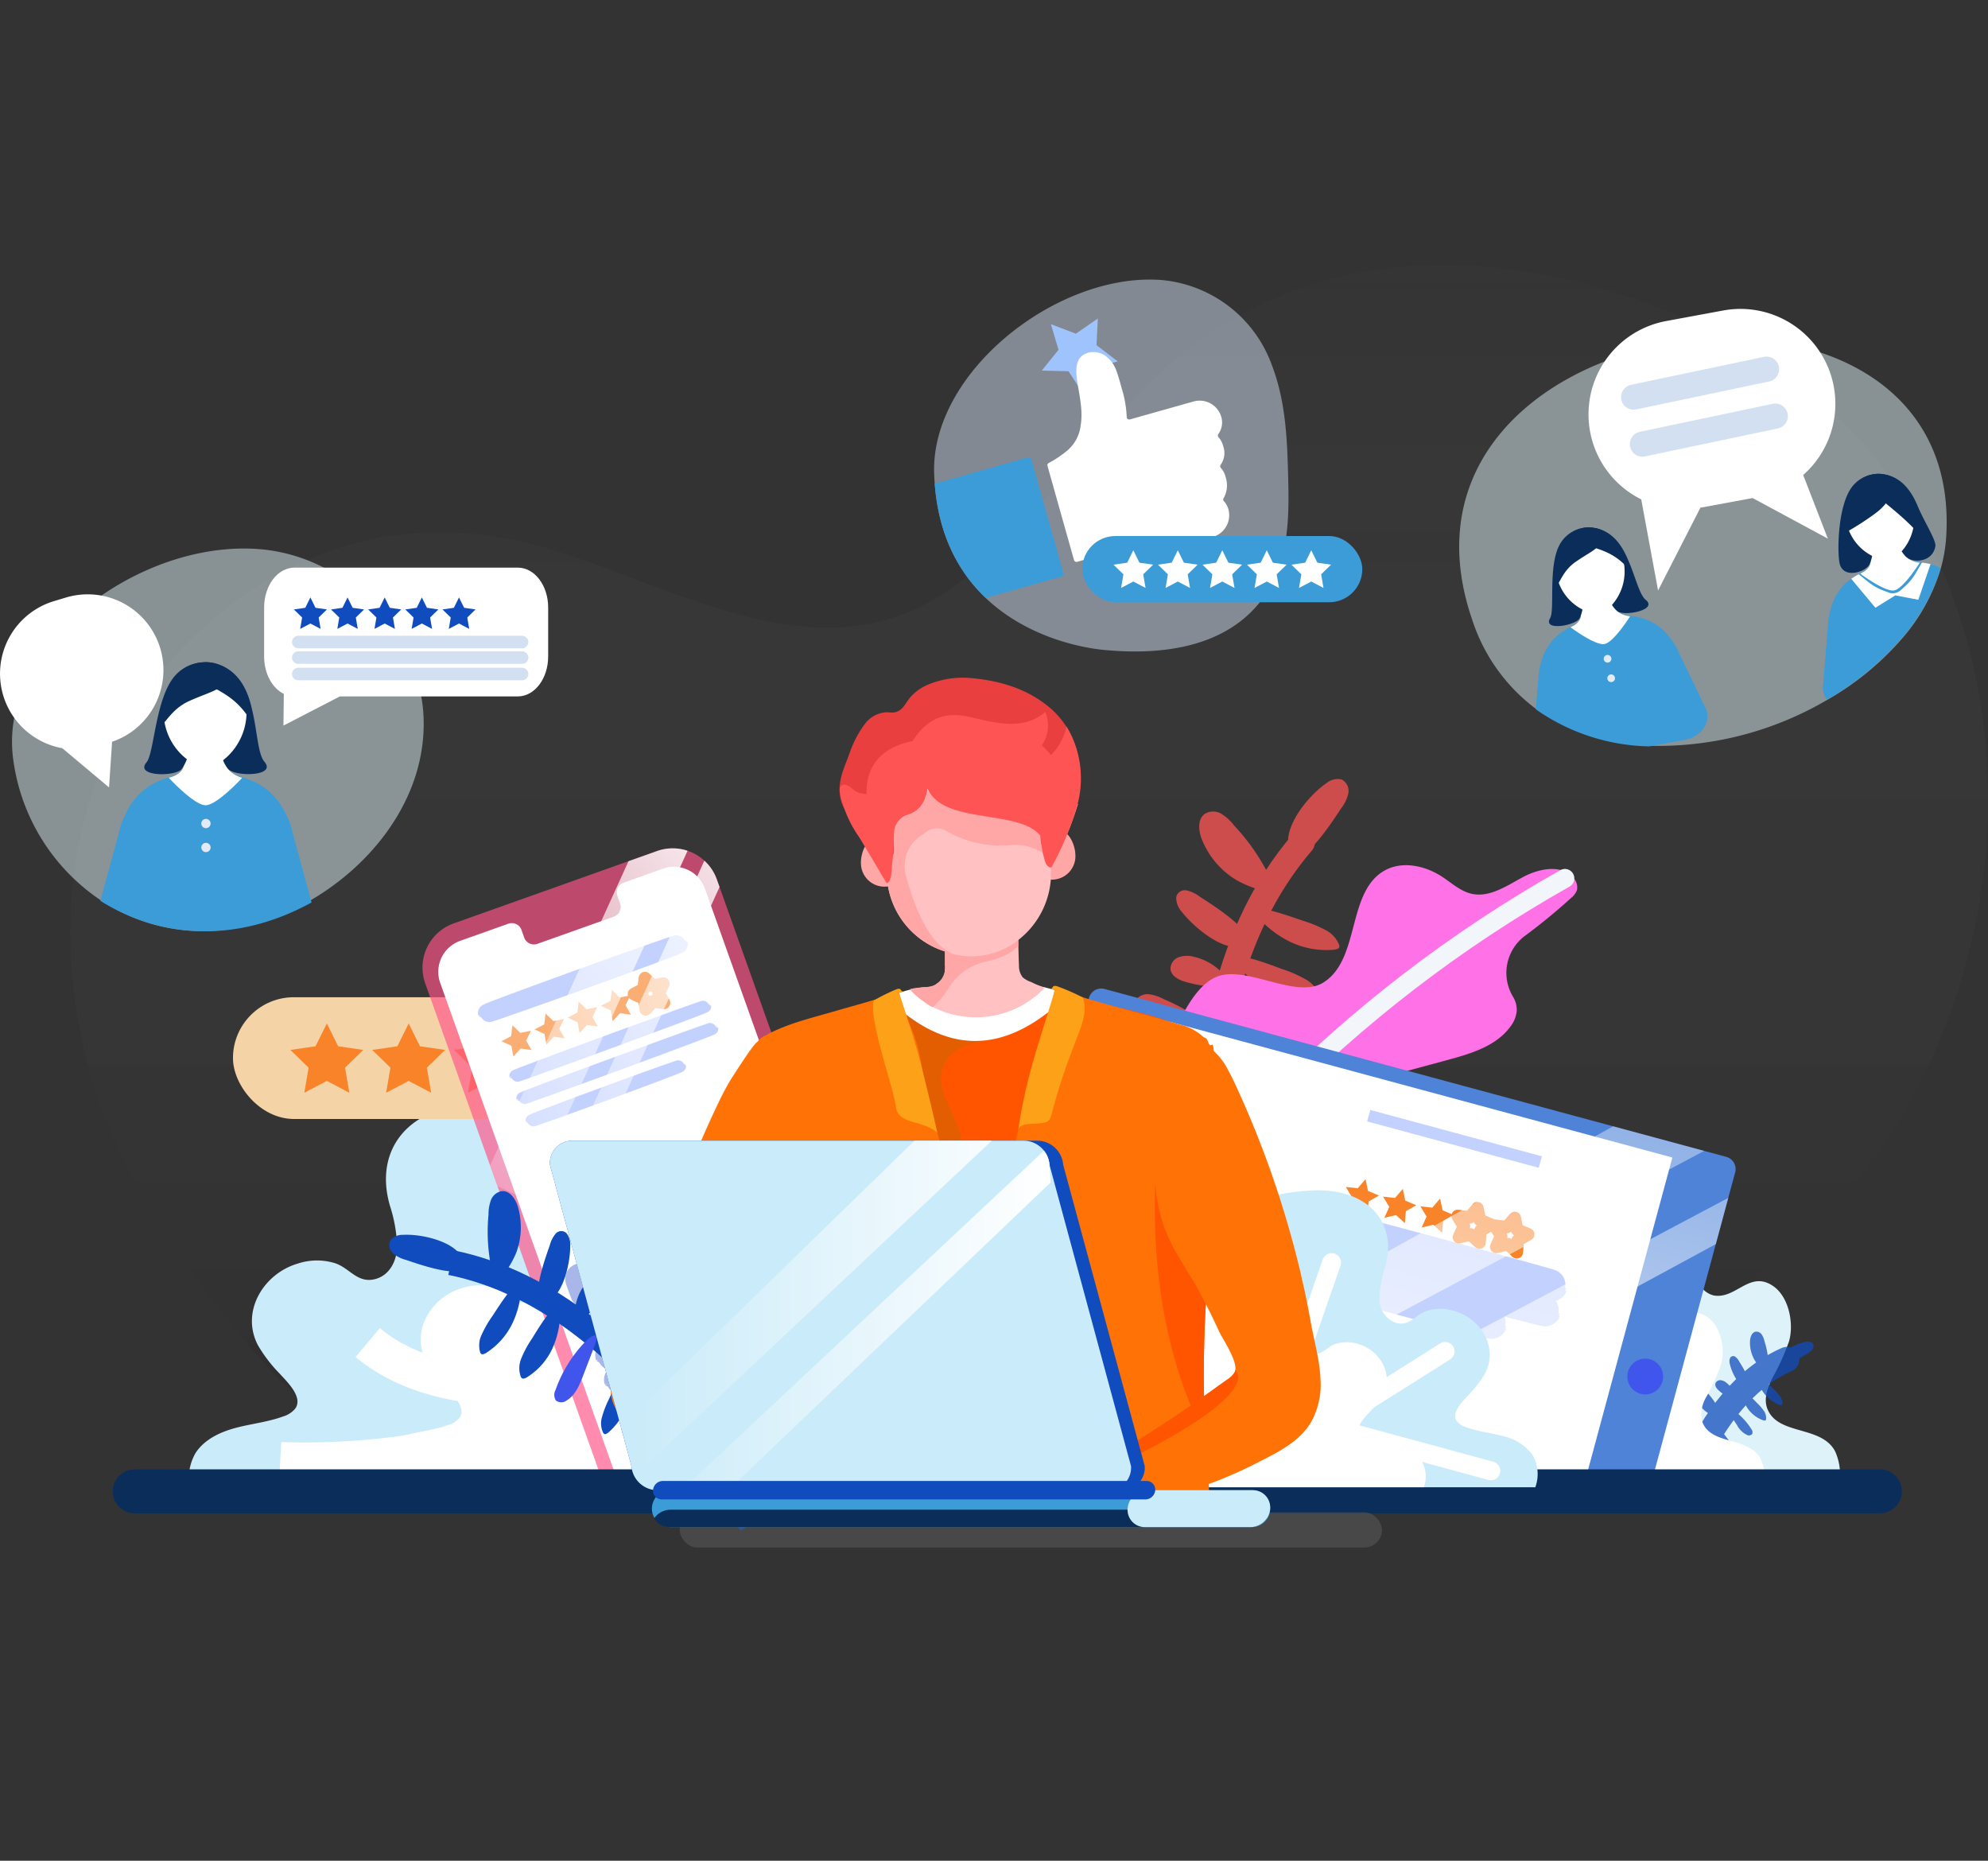 <svg xmlns="http://www.w3.org/2000/svg" xmlns:xlink="http://www.w3.org/1999/xlink" width="316.284" height="296" viewBox="0 0 316.284 296">
  <rect x="0" y="0" width="316.284" height="296" fill="#333333" stroke="none"/>
  <defs>
    <linearGradient id="linear-gradient" x1="0.5" y1="1" x2="0.5" gradientUnits="objectBoundingBox">
      <stop offset="0" stop-opacity="0.2"/>
      <stop offset="0.944" stop-color="#e0e0e0" stop-opacity="0.024"/>
      <stop offset="1" stop-color="#fff" stop-opacity="0"/>
    </linearGradient>
    <linearGradient id="linear-gradient-2" x1="-0.139" y1="1.384" x2="1.04" y2="-0.331" gradientUnits="objectBoundingBox">
      <stop offset="0" stop-color="#fff" stop-opacity="0"/>
      <stop offset="1" stop-color="#fff"/>
    </linearGradient>
    <linearGradient id="linear-gradient-3" x1="-0.185" y1="1.384" x2="1.159" y2="-0.305" xlink:href="#linear-gradient-2"/>
    <linearGradient id="linear-gradient-4" x1="1.165" y1="-0.978" x2="0.422" y2="0.697" xlink:href="#linear-gradient-2"/>
    <linearGradient id="linear-gradient-5" x1="0" y1="0.5" x2="1" y2="0.5" xlink:href="#linear-gradient-2"/>
  </defs>
  <g id="Anywhere-anytime" transform="translate(722.998 -0.798)">
    <path id="Path_5096" data-name="Path 5096" d="M-643.277,266.88c-7.359-.589-24.484-13.706-29.353-19.2-9.455-10.675-17.913-22.457-23.991-35.4-10.909-23.228-11.012-53.929,6.035-74.508,16.321-19.7,38.32-27.945,63.2-20.317,20.713,6.352,43.465,20.76,63.924,5.69,15.649-11.528,24.78-29.914,41.132-40.524,25.237-16.374,55.507-11.73,81.261.838a71.735,71.735,0,0,1,30.515,28.923c14.813,25.8,14.783,58.817,2.653,85.621-10.87,24.023-31.359,42.1-56.071,51-22.247,8.015-48.968,15.1-70.24,18.238C-534.215,267.242-643.18,266.888-643.277,266.88Z" transform="translate(-7.612 -29.148)" opacity="0.5" fill="url(#linear-gradient)"/>
    <g id="Group_104" data-name="Group 104" transform="translate(-542.561 124.687)" opacity="0.75">
      <path id="Path_5097" data-name="Path 5097" d="M-399.126,298.149c-.546-6.669-1.025-13.34-1.095-20.024-.192-18.338,3.183-37.735,15.14-51.64" transform="translate(411.836 -216.365)" fill="none" stroke="#ff5454" stroke-linecap="round" stroke-miterlimit="10" stroke-width="4"/>
      <path id="Path_5098" data-name="Path 5098" d="M-372.49,210.186a2.743,2.743,0,0,1,2.451-.594,2.044,2.044,0,0,1,1.045,2.215,5.979,5.979,0,0,1-1.131,2.363c-1.013,1.5-7.312,11.589-8.378,6.084C-379.186,216.722-375.1,211.948-372.49,210.186Z" transform="translate(403.067 -209.476)" fill="#ff5454"/>
      <path id="Path_5099" data-name="Path 5099" d="M-407.588,242.733a3.36,3.36,0,0,1-.914-2.348,1.387,1.387,0,0,1,1.629-1.091,5.444,5.444,0,0,1,2.129,1.007c1.4.925,10.754,6.646,6.439,7.876C-401.073,248.967-405.691,245.191-407.588,242.733Z" transform="translate(415.195 -221.547)" fill="#ff5454"/>
      <path id="Path_5100" data-name="Path 5100" d="M-398.537,318.541a2.907,2.907,0,0,1-1.354-1.708,1.2,1.2,0,0,1,1.067-1.317,4.709,4.709,0,0,1,2.017.289c1.4.406,10.585,2.751,7.332,4.869C-391.56,322.032-396.341,320.089-398.537,318.541Z" transform="translate(411.704 -252.411)" fill="#ff5454"/>
      <path id="Path_5101" data-name="Path 5101" d="M-416.609,305.19a2.726,2.726,0,0,1-1.442-1.449,1.127,1.127,0,0,1,.857-1.341,4.422,4.422,0,0,1,1.911.058c1.344.232,10.155,1.451,7.346,3.767C-409.739,307.711-414.4,306.4-416.609,305.19Z" transform="translate(419.068 -247.077)" fill="#ff5454"/>
      <path id="Path_5102" data-name="Path 5102" d="M-401.933,222.607c-.528-1.373-.687-3.218.531-4.045a2.564,2.564,0,0,1,2.611.036,7.559,7.559,0,0,1,2.011,1.849,33.125,33.125,0,0,1,5.705,8.269c1.643,3.883-4.267,1.1-5.558.277A13.347,13.347,0,0,1-401.933,222.607Z" transform="translate(412.687 -213.017)" fill="#ff5454"/>
      <path id="Path_5103" data-name="Path 5103" d="M-418.436,271.486c-.929-.924-1.73-2.366-1.042-3.482a2.285,2.285,0,0,1,2.137-.923,6.721,6.721,0,0,1,2.309.77,29.526,29.526,0,0,1,7.653,4.644c2.751,2.558-3.07,2.447-4.418,2.25A11.9,11.9,0,0,1-418.436,271.486Z" transform="translate(419.736 -232.803)" fill="#ff5454"/>
      <path id="Path_5104" data-name="Path 5104" d="M-385.254,259.011a19.1,19.1,0,0,1,3.637,1.587,4.67,4.67,0,0,1,2.244,2.639.617.617,0,0,1-.01.411c-.124.257-.522.351-.878.4a12.3,12.3,0,0,1-7.118-1.447,16.209,16.209,0,0,1-5.068-4.376C-394.8,255.237-386.289,258.644-385.254,259.011Z" transform="translate(408.849 -228.726)" fill="#ff5454"/>
      <path id="Path_5105" data-name="Path 5105" d="M-380.071,246.054a20.3,20.3,0,0,1,3.657,1.479,4.54,4.54,0,0,1,2.281,2.446.529.529,0,0,1,0,.379c-.12.237-.516.324-.87.364a13.273,13.273,0,0,1-7.133-1.359,16.35,16.35,0,0,1-5.127-4.061C-389.658,242.535-381.109,245.711-380.071,246.054Z" transform="translate(406.756 -223.531)" fill="#ff5454"/>
      <path id="Path_5106" data-name="Path 5106" d="M-394.3,302.227a10.923,10.923,0,0,1,2.5,1.345,3.847,3.847,0,0,1,1.505,2.357.749.749,0,0,1-.016.377.783.783,0,0,1-.62.393,6.561,6.561,0,0,1-4.926-1.1,11.689,11.689,0,0,1-3.434-3.866C-400.861,299.057-395.011,301.921-394.3,302.227Z" transform="translate(411.564 -246.381)" fill="#ff5454"/>
      <path id="Path_5107" data-name="Path 5107" d="M-392.056,287.779a18.236,18.236,0,0,1,3.043,1.8,4.069,4.069,0,0,1,1.692,2.476.471.471,0,0,1-.055.336c-.139.195-.5.217-.821.205a11.89,11.89,0,0,1-6.14-2.166,14.663,14.663,0,0,1-4-4.291C-400.082,283.367-392.932,287.334-392.056,287.779Z" transform="translate(411.18 -240.13)" fill="#ff5454"/>
      <path id="Path_5108" data-name="Path 5108" d="M-400.653,260.984a9.012,9.012,0,0,0-5.665-4.026,4.055,4.055,0,0,0-2.42.08,1.974,1.974,0,0,0-1.28,1.9c.119,1.116,1.35,1.72,2.43,2.028a21.371,21.371,0,0,0,4.912.8,2.546,2.546,0,0,0,1.453-.241.951.951,0,0,0,.387-1.276" transform="translate(415.804 -228.648)" fill="#ff5454"/>
      <path id="Path_5109" data-name="Path 5109" d="M-406.6,291.61a9.012,9.012,0,0,0-5.665-4.026,4.055,4.055,0,0,0-2.42.08,1.974,1.974,0,0,0-1.28,1.9c.12,1.116,1.35,1.72,2.43,2.028a21.371,21.371,0,0,0,4.912.8,2.552,2.552,0,0,0,1.453-.241.953.953,0,0,0,.387-1.276" transform="translate(418.213 -241.052)" fill="#ff5454"/>
      <path id="Path_5110" data-name="Path 5110" d="M-384.264,274.785c.568.364,1.186.882,1.13,1.554-.061.712-.856,1.123-1.565,1.21-1.84.227-3.585-.772-5.171-1.734-1.734-1.053-3.486-2.081-5.2-3.159-2.225-1.395-.8-1.786,1.116-1.512A24.567,24.567,0,0,1-384.264,274.785Z" transform="translate(410.206 -234.419)" fill="#ff5454"/>
    </g>
    <g id="Group_105" data-name="Group 105" transform="translate(-556.71 138.435)">
      <path id="Path_5111" data-name="Path 5111" d="M-384.419,285.433c2.76-1.315,5.6-2.836,7.244-5.416s1.543-6.512-.992-8.22c-1.185-.8-2.714-1.01-3.7-2.139a2.068,2.068,0,0,1-.509-1.794c.216-.929,1-1.158,1.723-1.355l10.925-2.956c3.691-1,7.666-2.186,9.933-5.264a4.792,4.792,0,0,0,1.039-2.6,4.013,4.013,0,0,0-.621-2.224,7.35,7.35,0,0,1,1.957-9.675,93.33,93.33,0,0,0,7.285-5.982,2.939,2.939,0,0,0,.95-1.255,2.125,2.125,0,0,0-.436-1.8c-1.749-2.382-5.494-1.7-8.1-.309s-5.343,3.33-8.226,2.68c-1.758-.4-3.144-1.693-4.649-2.684-2.686-1.77-6.3-2.589-9.121-1.048-6.147,3.356-3.88,14.2-9.842,17.871-4.356,2.685-12.15-2.818-16.913-.946-4.337,1.705-7.306,9.766-8.675,14.221-1.5,4.893-7.738,28.464-1.849,31.1,3.74,1.672,12.589-2.474,16.258-3.676A137.3,137.3,0,0,0-384.419,285.433Z" transform="translate(433.781 -232.583)" fill="#ff71e6"/>
      <path id="Path_5112" data-name="Path 5112" d="M-360.835,236.1c-35.259,19.913-62.15,48.3-82.683,83.031" transform="translate(443.518 -234.008)" fill="none" stroke="#f2f5fa" stroke-linecap="round" stroke-linejoin="round" stroke-width="3"/>
      <path id="Path_5113" data-name="Path 5113" d="M-387.429,314.317a1.981,1.981,0,0,0-1.5-.242,49.721,49.721,0,0,0-23.186,8.9" transform="translate(430.801 -265.573)" fill="none" stroke="#f2f5fa" stroke-linecap="round" stroke-linejoin="round" stroke-width="3"/>
    </g>
    <path id="Path_5114" data-name="Path 5114" d="M-560.172,355.112c-.139.211-.289.415-.446.61a10.248,10.248,0,0,1-4.008,2.846l0,0c-.145.062-.289.124-.439.183H-672a8,8,0,0,1,.613-6.828c1.415-2.139,3.92-3.3,6.4-3.956s5.07-.917,7.479-1.8a4.006,4.006,0,0,0,1.918-1.219c1.387-1.843-1.351-4.374-2.459-5.611a23.067,23.067,0,0,1-3.433-4.477c-2.814-5.333.841-11.413,6.325-13.018a9.712,9.712,0,0,1,5.985-.042c2.309.8,3.495,3.2,6.284,2.521,2.428-.6,3.57-3.088,3.534-5.4a23.637,23.637,0,0,0-1.124-6.225c-2.786-9.467,3.593-16.615,15.058-16.168a46.722,46.722,0,0,1,10.286,1.6,45.728,45.728,0,0,1,8.006,2.969c.116.054.232.111.346.168,4.474,2.219,9.6.681,14.235,2.276a11.061,11.061,0,0,1,6.66,7.186,8.073,8.073,0,0,1,.224,1.085v.005a7.424,7.424,0,0,1-.9,4.794,5.909,5.909,0,0,1-.505.719,6.825,6.825,0,0,1-.758.786c-1.922,1.709-4.627,2.328-6.756,3.737a8.02,8.02,0,0,0-2.224,2.173,6.67,6.67,0,0,0-1.031,5.116,5.128,5.128,0,0,0,.76,1.89s0,0,0,0c1.977,2.98,6.848,3.005,10.148,2.984,1.887-.01,3.845-.139,5.815-.219,3.928-.159,7.907-.129,11.47,1.392a16.6,16.6,0,0,1,3.609,2.124.176.176,0,0,1,.033.026,18.663,18.663,0,0,1,5.008,5.949c.134.25.265.508.392.771a18.281,18.281,0,0,1,1.3,3.608A9.375,9.375,0,0,1-560.172,355.112Z" transform="translate(-20.465 -120.038)" fill="#caebf9"/>
    <path id="Path_5115" data-name="Path 5115" d="M-525.152,359.982c-.124.189-.258.371-.4.546a9.159,9.159,0,0,1-3.584,2.545l0,0c-.129.055-.258.111-.391.164h-95.608a7.152,7.152,0,0,1,.549-6.105,9.565,9.565,0,0,1,5.723-3.538c2.219-.587,4.533-.82,6.688-1.606a3.586,3.586,0,0,0,1.715-1.09c1.24-1.648-1.207-3.911-2.2-5.017a20.6,20.6,0,0,1-3.07-4c-2.517-4.768.751-10.205,5.655-11.641a8.688,8.688,0,0,1,5.351-.037c2.065.717,3.125,2.865,5.618,2.254,2.171-.532,3.192-2.761,3.16-4.832a21.138,21.138,0,0,0-1-5.566c-2.491-8.465,3.213-14.856,13.464-14.457a41.752,41.752,0,0,1,9.2,1.431,40.9,40.9,0,0,1,7.158,2.655c.1.049.208.1.309.15,4,1.984,8.585.609,12.729,2.035a9.891,9.891,0,0,1,5.955,6.425,7.23,7.23,0,0,1,.2.97v0a6.639,6.639,0,0,1-.8,4.286,5.311,5.311,0,0,1-.452.643,6.115,6.115,0,0,1-.678.7c-1.719,1.528-4.137,2.081-6.04,3.342a7.159,7.159,0,0,0-1.989,1.943,5.965,5.965,0,0,0-.922,4.575,4.586,4.586,0,0,0,.68,1.689v0c1.768,2.664,6.124,2.687,9.074,2.669,1.687-.009,3.438-.124,5.2-.2,3.513-.143,7.071-.115,10.256,1.245a14.839,14.839,0,0,1,3.227,1.9.166.166,0,0,1,.03.023,16.678,16.678,0,0,1,4.478,5.319c.12.224.237.454.35.689a16.337,16.337,0,0,1,1.166,3.227A8.382,8.382,0,0,1-525.152,359.982Z" transform="translate(-39.463 -124.523)" fill="#fff"/>
    <g id="Group_107" data-name="Group 107" transform="translate(-678.413 194.52)">
      <g id="Group_106" data-name="Group 106">
        <path id="Path_5116" data-name="Path 5116" d="M-539.75,360.608s-26.033-26.29-39.435-33.764" transform="translate(620.167 -326.844)" fill="none" stroke="#fff" stroke-miterlimit="10" stroke-width="6"/>
        <path id="Path_5117" data-name="Path 5117" d="M-570.423,362.295a109.041,109.041,0,0,1-22.635,4.678c-10.909,1.008-23.378.129-31.612-6.773" transform="translate(638.589 -340.354)" fill="none" stroke="#fff" stroke-miterlimit="10" stroke-width="6"/>
        <path id="Path_5118" data-name="Path 5118" d="M-648.063,383.928s32.476,1.8,45.621-11.6" transform="translate(648.063 -345.266)" fill="none" stroke="#fff" stroke-miterlimit="10" stroke-width="6"/>
      </g>
    </g>
    <path id="Path_5119" data-name="Path 5119" d="M-364.682,358.323c.1.19.2.372.314.548a7.546,7.546,0,0,0,2.83,2.555c.1.055.2.111.309.164h75.394a8.923,8.923,0,0,0-.433-6.126c-2.2-4.227-9.253-2.463-10.828-6.905-.541-1.527.077-3.2.787-4.661a37.8,37.8,0,0,0,2.7-5.928c.807-2.793.02-7.06-2.518-8.806-3.754-2.583-5.908,2.148-9.473,1.487a3.574,3.574,0,0,1-2.481-2.261c-2.134-5.206,1.695-10.878-.2-16.147a10.229,10.229,0,0,0-10.4-6.478,26.493,26.493,0,0,0-7.253,1.436,28.251,28.251,0,0,0-5.645,2.664c-.082.048-.164.1-.244.15-3.155,1.991-6.769.61-10.037,2.042-2.2.962-4.073,3.616-4.7,6.447a8.87,8.87,0,0,0-.158.978,8.223,8.223,0,0,0,.634,4.3,5.514,5.514,0,0,0,.356.645,5.742,5.742,0,0,0,.534.706c1.355,1.533,3.262,2.088,4.763,3.353a6.607,6.607,0,0,1,1.568,1.949,7.333,7.333,0,0,1,.726,4.59,5.387,5.387,0,0,1-.536,1.7c-1.393,2.673-4.828,2.7-7.155,2.678-1.33-.01-2.711-.125-4.1-.2-2.77-.143-5.576-.116-8.087,1.248a11.492,11.492,0,0,0-2.545,1.906.12.12,0,0,0-.023.023,16.411,16.411,0,0,0-3.531,5.337c-.095.224-.187.456-.276.691a19.494,19.494,0,0,0-.92,3.237A10.445,10.445,0,0,0-364.682,358.323Z" transform="translate(-144.765 -123.781)" fill="#def2f9"/>
    <g id="Group_108" data-name="Group 108" transform="translate(-456.497 212.625)" opacity="0.75">
      <path id="Path_5120" data-name="Path 5120" d="M-274.331,385.492c.974-2.569,1.435-1.8,2.588-4.292,3.166-6.832,7.84-13.427,14.727-16.472" transform="translate(274.782 -360.292)" fill="none" stroke="#104cbe" stroke-linecap="round" stroke-miterlimit="10" stroke-width="4"/>
      <path id="Path_5121" data-name="Path 5121" d="M-242.822,359.979a1.126,1.126,0,0,1,1.014.212.839.839,0,0,1,0,1.006,2.451,2.451,0,0,1-.836.676c-.64.377-4.756,3.006-4.18.777C-246.458,361.221-244.1,360.172-242.822,359.979Z" transform="translate(263.665 -358.358)" fill="#104cbe"/>
      <path id="Path_5122" data-name="Path 5122" d="M-260.485,365.086a1.378,1.378,0,0,1,.075-1.032.569.569,0,0,1,.8-.117,2.231,2.231,0,0,1,.612.748c.358.591,2.814,4.362,1,4.057C-259.17,368.547-260.216,366.332-260.485,365.086Z" transform="translate(269.199 -359.928)" fill="#104cbe"/>
      <path id="Path_5123" data-name="Path 5123" d="M-270.465,394.782a1.2,1.2,0,0,1-.2-.872.492.492,0,0,1,.628-.3,1.937,1.937,0,0,1,.7.463c.446.4,3.438,2.888,1.859,3.1C-268.5,397.307-269.924,395.743-270.465,394.782Z" transform="translate(273.309 -371.981)" fill="#104cbe"/>
      <path id="Path_5124" data-name="Path 5124" d="M-274.8,386.645a1.121,1.121,0,0,1-.279-.792.462.462,0,0,1,.554-.346,1.825,1.825,0,0,1,.7.358c.457.324,3.509,2.33,2.058,2.693C-272.7,388.791-274.2,387.483-274.8,386.645Z" transform="translate(275.089 -368.705)" fill="#104cbe"/>
      <path id="Path_5125" data-name="Path 5125" d="M-255.053,358.687c.046-.6.314-1.314.91-1.405a1.053,1.053,0,0,1,.962.474,3.108,3.108,0,0,1,.419,1.04,13.613,13.613,0,0,1,.656,4.072c-.076,1.73-1.775-.346-2.109-.878A5.482,5.482,0,0,1-255.053,358.687Z" transform="translate(266.98 -357.273)" fill="#104cbe"/>
      <path id="Path_5126" data-name="Path 5126" d="M-269.65,373.891c-.181-.507-.224-1.183.228-1.475a.938.938,0,0,1,.955.035,2.758,2.758,0,0,1,.72.693,12.112,12.112,0,0,1,2.018,3.072c.568,1.434-1.57.366-2.035.055A4.886,4.886,0,0,1-269.65,373.891Z" transform="translate(272.938 -363.36)" fill="#104cbe"/>
      <path id="Path_5127" data-name="Path 5127" d="M-254.922,374.982a7.889,7.889,0,0,1,1.068,1.23,1.918,1.918,0,0,1,.366,1.374.249.249,0,0,1-.076.151c-.091.073-.255.038-.4-.008a5.047,5.047,0,0,1-2.384-1.793,6.657,6.657,0,0,1-1.106-2.516C-257.793,371.9-255.241,374.663-254.922,374.982Z" transform="translate(267.957 -363.629)" fill="#104cbe"/>
      <path id="Path_5128" data-name="Path 5128" d="M-250.706,371.09a8.354,8.354,0,0,1,1.095,1.194,1.861,1.861,0,0,1,.414,1.309.214.214,0,0,1-.068.14c-.086.067-.248.029-.387-.018a5.453,5.453,0,0,1-2.4-1.763,6.71,6.71,0,0,1-1.184-2.41C-253.639,368.094-251.031,370.78-250.706,371.09Z" transform="translate(266.257 -362.07)" fill="#104cbe"/>
      <path id="Path_5129" data-name="Path 5129" d="M-265.91,389.4a4.477,4.477,0,0,1,.688.94,1.577,1.577,0,0,1,.142,1.139.3.3,0,0,1-.073.137.322.322,0,0,1-.3.036,2.7,2.7,0,0,1-1.631-1.279,4.8,4.8,0,0,1-.591-2.039C-267.783,387.068-266.12,389.162-265.91,389.4Z" transform="translate(272.088 -369.69)" fill="#104cbe"/>
      <path id="Path_5130" data-name="Path 5130" d="M-262.511,384.43a7.515,7.515,0,0,1,.81,1.206,1.673,1.673,0,0,1,.19,1.217.2.2,0,0,1-.08.115c-.086.047-.224-.008-.341-.069a4.882,4.882,0,0,1-1.893-1.887,6.019,6.019,0,0,1-.725-2.3C-264.708,381.378-262.757,384.111-262.511,384.43Z" transform="translate(270.824 -367.429)" fill="#104cbe"/>
      <path id="Path_5131" data-name="Path 5131" d="M-261.193,373.16a3.7,3.7,0,0,0-1.389-2.492,1.66,1.66,0,0,0-.912-.4.81.81,0,0,0-.81.48c-.153.435.2.876.543,1.181a8.806,8.806,0,0,0,1.68,1.163,1.05,1.05,0,0,0,.581.167.391.391,0,0,0,.368-.4" transform="translate(270.736 -362.537)" fill="#104cbe"/>
      <path id="Path_5132" data-name="Path 5132" d="M-268.8,383.463a3.7,3.7,0,0,0-1.389-2.492,1.669,1.669,0,0,0-.912-.4.81.81,0,0,0-.81.48c-.153.435.2.876.543,1.18a8.779,8.779,0,0,0,1.68,1.163,1.046,1.046,0,0,0,.581.167.39.39,0,0,0,.368-.4" transform="translate(273.819 -366.71)" fill="#104cbe"/>
      <path id="Path_5133" data-name="Path 5133" d="M-257.34,381.024a.788.788,0,0,1,.145.776.667.667,0,0,1-.793.173,3.462,3.462,0,0,1-1.611-1.556c-.457-.7-.925-1.386-1.372-2.09-.578-.91.02-.8.681-.364A10.092,10.092,0,0,1-257.34,381.024Z" transform="translate(269.466 -365.52)" fill="#104cbe"/>
    </g>
    <path id="Path_5134" data-name="Path 5134" d="M-365.753,364.749q.127.244.27.47a6.476,6.476,0,0,0,2.427,2.191c.087.048.174.1.265.14h64.659a7.651,7.651,0,0,0-.371-5.254c-1.884-3.625-7.936-2.112-9.287-5.922a5.325,5.325,0,0,1,.675-4,32.471,32.471,0,0,0,2.316-5.084c.692-2.4.017-6.055-2.16-7.552-3.219-2.215-5.067,1.842-8.123,1.276a3.064,3.064,0,0,1-2.128-1.939c-1.83-4.465,1.454-9.329-.168-13.848a8.772,8.772,0,0,0-8.921-5.556,22.746,22.746,0,0,0-6.221,1.232,24.253,24.253,0,0,0-4.841,2.285c-.07.042-.14.085-.209.129-2.706,1.707-5.806.524-8.608,1.751a8.032,8.032,0,0,0-4.027,5.529,7.7,7.7,0,0,0-.136.839,7.052,7.052,0,0,0,.544,3.689,4.706,4.706,0,0,0,.305.553,4.916,4.916,0,0,0,.458.6c1.163,1.315,2.8,1.791,4.085,2.876a5.668,5.668,0,0,1,1.345,1.672,6.288,6.288,0,0,1,.624,3.936,4.644,4.644,0,0,1-.46,1.456c-1.2,2.292-4.141,2.312-6.136,2.3-1.141-.008-2.326-.107-3.516-.168-2.375-.123-4.782-.1-6.936,1.071a9.859,9.859,0,0,0-2.182,1.634.125.125,0,0,0-.02.02,14.068,14.068,0,0,0-3.028,4.577q-.122.289-.237.593a16.7,16.7,0,0,0-.788,2.776A8.96,8.96,0,0,0-365.753,364.749Z" transform="translate(-144.382 -129.415)" fill="#fff"/>
    <g id="Group_111" data-name="Group 111" transform="translate(-685.934 159.434)">
      <rect id="Rectangle_24" data-name="Rectangle 24" width="81.951" height="19.367" rx="9.683" transform="translate(0)" fill="#f4d3a6"/>
      <g id="Group_110" data-name="Group 110" transform="translate(9.145 4.173)">
        <g id="Group_109" data-name="Group 109">
          <path id="Path_5135" data-name="Path 5135" d="M-639.539,274.889l1.79,3.628,4,.582-2.9,2.824.684,3.988-3.581-1.883-3.581,1.883.684-3.988-2.9-2.824,4-.582Z" transform="translate(645.333 -274.889)" fill="#f88329"/>
          <path id="Path_5136" data-name="Path 5136" d="M-617.66,274.889l1.791,3.628,4,.582-2.9,2.824.684,3.988-3.581-1.883-3.581,1.883.684-3.988-2.9-2.824,4-.582Z" transform="translate(636.472 -274.889)" fill="#f88329"/>
          <path id="Path_5137" data-name="Path 5137" d="M-595.781,274.889l1.791,3.628,4,.582-2.9,2.824.684,3.988-3.581-1.883-3.581,1.883.684-3.988-2.9-2.824,4-.582Z" transform="translate(627.611 -274.889)" fill="#f88329"/>
          <path id="Path_5138" data-name="Path 5138" d="M-573.9,274.889l1.791,3.628,4,.582-2.9,2.824.684,3.988-3.581-1.883-3.581,1.883.684-3.988-2.9-2.824,4-.582Z" transform="translate(618.749 -274.889)" fill="#f88329"/>
          <path id="Path_5139" data-name="Path 5139" d="M-552.023,274.889l1.791,3.628,4,.582-2.9,2.824.684,3.988-3.581-1.883-3.581,1.883.684-3.988-2.9-2.824,4-.582Z" transform="translate(609.888 -274.889)" fill="#f88329"/>
        </g>
      </g>
    </g>
    <g id="Group_116" data-name="Group 116" transform="translate(-655.786 135.749)">
      <g id="Group_113" data-name="Group 113" transform="translate(0)" opacity="0.67">
        <g id="Group_112" data-name="Group 112">
          <path id="Path_5140" data-name="Path 5140" d="M-538.957,323.342l-21.62,7.693h-19.948a7.287,7.287,0,0,1-.293-.7L-598.1,281.822l-1.175-3.3L-609.6,249.535a7.463,7.463,0,0,1,4.541-9.529l27.8-9.892,4.526-1.611a7.452,7.452,0,0,1,4.874-.048,7.449,7.449,0,0,1,2.676,1.57,7.371,7.371,0,0,1,1.987,2.992l.428,1.2,28.355,79.6A7.462,7.462,0,0,1-538.957,323.342Z" transform="translate(610.034 -228.068)" fill="#ff5488"/>
        </g>
      </g>
      <g id="Group_115" data-name="Group 115" transform="translate(2.514 2.931)">
        <g id="Group_114" data-name="Group 114">
          <path id="Path_5141" data-name="Path 5141" d="M-538.473,322l-31,11.032h-5.71a5.185,5.185,0,0,1-2.222-2.714l-28.1-78.863a5.229,5.229,0,0,1,3.181-6.675l5.486-1.952,2.2-.783a1.651,1.651,0,0,1,2.087,1.044l.4,1.134a1.651,1.651,0,0,0,2.087,1.044l12.215-4.346a1.65,1.65,0,0,0,.957-2.128l-.4-1.132a1.649,1.649,0,0,1,.957-2.128l6.267-2.23a5.223,5.223,0,0,1,6.678,3.159l28.1,78.864A5.227,5.227,0,0,1-538.473,322Z" transform="translate(605.809 -232.995)" fill="#fff"/>
        </g>
      </g>
    </g>
    <g id="Group_118" data-name="Group 118" transform="translate(-630.579 192.755)">
      <g id="Group_117" data-name="Group 117" transform="translate(0 0)">
        <rect id="Rectangle_25" data-name="Rectangle 25" width="33.879" height="2.266" transform="translate(0 11.505) rotate(-19.851)" stroke-width="5" stroke="#a9b6ea" stroke-linecap="round" stroke-linejoin="round" fill="none"/>
      </g>
    </g>
    <g id="Group_121" data-name="Group 121" transform="translate(-627.201 201.556)">
      <g id="Group_120" data-name="Group 120" transform="translate(0)">
        <g id="Group_119" data-name="Group 119">
          <path id="Path_5142" data-name="Path 5142" d="M-531.61,338.672c.028.077-6.751,2.595-15.14,5.623s-15.214,5.422-15.242,5.345,6.75-2.594,15.141-5.624S-531.638,338.594-531.61,338.672Z" transform="translate(561.991 -338.67)" fill="none" stroke="#a9b6ea" stroke-linecap="round" stroke-linejoin="round" stroke-width="5"/>
        </g>
      </g>
    </g>
    <g id="Group_123" data-name="Group 123" transform="translate(-645.456 150.994)">
      <g id="Group_122" data-name="Group 122">
        <path id="Path_5143" data-name="Path 5143" d="M-562.29,253.692c.028.077-6.752,2.595-15.14,5.623s-15.214,5.423-15.242,5.345,6.75-2.594,15.141-5.624S-562.318,253.615-562.29,253.692Z" transform="translate(592.672 -253.69)" fill="none" stroke="#c3d1ff" stroke-miterlimit="10" stroke-width="3"/>
      </g>
    </g>
    <g id="Group_126" data-name="Group 126" transform="translate(-625.8 205.436)">
      <g id="Group_125" data-name="Group 125">
        <g id="Group_124" data-name="Group 124">
          <path id="Path_5144" data-name="Path 5144" d="M-529.255,345.193c.027.077-6.752,2.6-15.14,5.624s-15.214,5.422-15.242,5.345,6.75-2.594,15.141-5.623S-529.283,345.116-529.255,345.193Z" transform="translate(559.637 -345.191)" fill="none" stroke="#a9b6ea" stroke-linecap="round" stroke-linejoin="round" stroke-width="5"/>
        </g>
      </g>
    </g>
    <g id="Group_129" data-name="Group 129" transform="translate(-624.399 209.317)">
      <g id="Group_128" data-name="Group 128" transform="translate(0)">
        <g id="Group_127" data-name="Group 127">
          <path id="Path_5145" data-name="Path 5145" d="M-526.9,351.716c.028.077-6.751,2.594-15.139,5.623s-15.214,5.423-15.242,5.346,6.75-2.595,15.141-5.624S-526.929,351.638-526.9,351.716Z" transform="translate(557.282 -351.714)" fill="none" stroke="#a9b6ea" stroke-linecap="round" stroke-linejoin="round" stroke-width="5"/>
        </g>
      </g>
    </g>
    <g id="Group_132" data-name="Group 132" transform="translate(-622.998 213.197)">
      <g id="Group_131" data-name="Group 131" transform="translate(0)">
        <g id="Group_130" data-name="Group 130">
          <path id="Path_5146" data-name="Path 5146" d="M-524.546,358.237c.027.077-6.752,2.6-15.14,5.623s-15.214,5.422-15.242,5.345,6.75-2.594,15.141-5.624S-524.574,358.16-524.546,358.237Z" transform="translate(554.928 -358.235)" fill="none" stroke="#a9b6ea" stroke-linecap="round" stroke-linejoin="round" stroke-width="5"/>
        </g>
      </g>
    </g>
    <g id="Group_135" data-name="Group 135" transform="translate(-621.597 217.077)">
      <g id="Group_134" data-name="Group 134" transform="translate(0)">
        <g id="Group_133" data-name="Group 133">
          <path id="Path_5147" data-name="Path 5147" d="M-522.192,364.758c.028.077-6.751,2.6-15.14,5.624s-15.214,5.422-15.242,5.345,6.75-2.594,15.141-5.623S-522.219,364.681-522.192,364.758Z" transform="translate(552.573 -364.756)" fill="none" stroke="#a9b6ea" stroke-linecap="round" stroke-linejoin="round" stroke-width="5"/>
        </g>
      </g>
    </g>
    <g id="Group_138" data-name="Group 138" transform="translate(-619.574 221.32)">
      <g id="Group_137" data-name="Group 137" transform="translate(0)">
        <g id="Group_136" data-name="Group 136">
          <path id="Path_5148" data-name="Path 5148" d="M-518.792,371.889c.028.077-6.751,2.6-15.14,5.624s-15.214,5.422-15.242,5.345,6.75-2.595,15.141-5.624S-518.819,371.812-518.792,371.889Z" transform="translate(549.173 -371.887)" fill="none" stroke="#a9b6ea" stroke-linecap="round" stroke-linejoin="round" stroke-width="5"/>
        </g>
      </g>
    </g>
    <g id="Group_162" data-name="Group 162" transform="translate(-568.102 158.048)">
      <g id="Group_139" data-name="Group 139" transform="translate(0)">
        <path id="Path_5149" data-name="Path 5149" d="M-341.5,294.795l-1.1,4.054-1.985,7.356-10.633,39.387H-430.3l-30.875-8.336a2.017,2.017,0,0,1-1.421-2.473l18.291-67.743a2.016,2.016,0,0,1,2.473-1.422l80.919,21.847,14.478,3.909,3.514.948A2.019,2.019,0,0,1-341.5,294.795Z" transform="translate(462.665 -265.546)" fill="#4e83d8"/>
      </g>
      <g id="Group_140" data-name="Group 140" transform="translate(7.189 3.702)">
        <path id="Path_5150" data-name="Path 5150" d="M-346.6,294.95l-14.353,53.161h-55.468l-34.157-9.222,18.122-67.121Z" transform="translate(450.582 -271.768)" fill="#fff"/>
      </g>
      <g id="Group_141" data-name="Group 141" transform="translate(104.009 58.878)">
        <path id="Path_5151" data-name="Path 5151" d="M-284.267,364.6a2.847,2.847,0,0,1,2.006,3.491,2.847,2.847,0,0,1-3.491,2.006,2.847,2.847,0,0,1-2.006-3.491A2.848,2.848,0,0,1-284.267,364.6Z" transform="translate(287.857 -364.503)" fill="#4055ec"/>
      </g>
      <g id="Group_143" data-name="Group 143" transform="translate(9.264 25.375)">
        <g id="Group_142" data-name="Group 142" transform="translate(0 0)">
          <rect id="Rectangle_26" data-name="Rectangle 26" width="22.349" height="1.176" rx="0.588" transform="translate(0 21.577) rotate(-74.891)" fill="#0600a0"/>
        </g>
      </g>
      <g id="Group_144" data-name="Group 144" transform="translate(62.614 19.319)">
        <rect id="Rectangle_27" data-name="Rectangle 27" width="28.282" height="1.892" transform="translate(0.493 0) rotate(15.109)" fill="#c3d1ff"/>
      </g>
      <g id="Group_145" data-name="Group 145" transform="translate(18.571 41.12)">
        <rect id="Rectangle_28" data-name="Rectangle 28" width="28.282" height="1.892" transform="translate(0.493) rotate(15.109)" fill="#c3d1ff"/>
      </g>
      <g id="Group_147" data-name="Group 147" transform="translate(58.04 38.085)">
        <g id="Group_146" data-name="Group 146">
          <path id="Path_5152" data-name="Path 5152" d="M-331.159,338.725c-.018.065-7.634-1.933-17.01-4.465s-16.965-4.637-16.947-4.7,7.633,1.932,17.011,4.465S-331.142,338.659-331.159,338.725Z" transform="translate(365.116 -329.555)" fill="none" stroke="#c3d1ff" stroke-miterlimit="10" stroke-width="5"/>
        </g>
      </g>
      <g id="Group_149" data-name="Group 149" transform="translate(56.964 42.073)">
        <g id="Group_148" data-name="Group 148">
          <path id="Path_5153" data-name="Path 5153" d="M-332.969,345.428c-.018.066-7.634-1.933-17.01-4.464s-16.965-4.638-16.947-4.7,7.633,1.933,17.011,4.465S-332.952,345.362-332.969,345.428Z" transform="translate(366.926 -336.258)" fill="none" stroke="#c3d1ff" stroke-miterlimit="10" stroke-width="5"/>
        </g>
      </g>
      <g id="Group_151" data-name="Group 151" transform="translate(55.887 46.061)">
        <g id="Group_150" data-name="Group 150">
          <path id="Path_5154" data-name="Path 5154" d="M-342.226,350.121c-.018.066-5.967-1.483-13.286-3.459s-13.242-3.632-13.224-3.7,5.966,1.482,13.288,3.459S-342.208,350.055-342.226,350.121Z" transform="translate(368.736 -342.962)" fill="none" stroke="#c3d1ff" stroke-miterlimit="10" stroke-width="5"/>
        </g>
      </g>
      <g id="Group_153" data-name="Group 153" transform="translate(17.421 48.39)">
        <g id="Group_152" data-name="Group 152">
          <path id="Path_5155" data-name="Path 5155" d="M-388.842,358.9c-.018.066-10-2.573-22.3-5.894s-22.259-6.067-22.241-6.133,10,2.572,22.306,5.894S-388.824,358.838-388.842,358.9Z" transform="translate(433.386 -346.876)" fill="none" stroke="#c3d1ff" stroke-miterlimit="10" stroke-width="5"/>
        </g>
      </g>
      <g id="Group_155" data-name="Group 155" transform="translate(16.523 51.715)">
        <g id="Group_154" data-name="Group 154">
          <path id="Path_5156" data-name="Path 5156" d="M-390.35,364.492c-.018.066-10-2.573-22.3-5.894s-22.259-6.067-22.241-6.133,10,2.573,22.306,5.894S-390.333,364.426-390.35,364.492Z" transform="translate(434.895 -352.464)" fill="none" stroke="#c3d1ff" stroke-miterlimit="10" stroke-width="5"/>
        </g>
      </g>
      <g id="Group_157" data-name="Group 157" transform="translate(15.625 55.04)">
        <g id="Group_156" data-name="Group 156">
          <path id="Path_5157" data-name="Path 5157" d="M-391.86,370.08c-.018.066-10-2.573-22.3-5.893s-22.259-6.067-22.241-6.133,10,2.572,22.306,5.894S-391.842,370.014-391.86,370.08Z" transform="translate(436.404 -358.052)" fill="none" stroke="#c3d1ff" stroke-miterlimit="10" stroke-width="5"/>
        </g>
      </g>
      <g id="Group_159" data-name="Group 159" transform="translate(14.727 58.365)">
        <g id="Group_158" data-name="Group 158">
          <path id="Path_5158" data-name="Path 5158" d="M-393.368,375.668c-.018.066-10-2.573-22.3-5.893s-22.259-6.067-22.241-6.133,10,2.573,22.306,5.894S-393.351,375.6-393.368,375.668Z" transform="translate(437.913 -363.64)" fill="none" stroke="#c3d1ff" stroke-miterlimit="10" stroke-width="5"/>
        </g>
      </g>
      <g id="Group_161" data-name="Group 161" transform="translate(13.83 61.69)">
        <g id="Group_160" data-name="Group 160">
          <path id="Path_5159" data-name="Path 5159" d="M-394.876,381.256c-.018.066-10-2.573-22.3-5.893s-22.259-6.067-22.241-6.133,10,2.573,22.306,5.895S-394.859,381.19-394.876,381.256Z" transform="translate(439.421 -369.228)" fill="none" stroke="#c3d1ff" stroke-miterlimit="10" stroke-width="5"/>
        </g>
      </g>
      <path id="Path_5160" data-name="Path 5160" d="M-360,316.52l.386,1.866,1.756.74-1.655.944-.161,1.9-1.409-1.283-1.855.434.784-1.736-.986-1.63,1.894.209Z" transform="translate(422.356 -286.191)" fill="#f88329"/>
      <path id="Path_5161" data-name="Path 5161" d="M-350.028,319.113l.386,1.866,1.756.74-1.655.944-.161,1.9-1.409-1.283-1.855.434.784-1.736-.986-1.63,1.894.21Z" transform="translate(418.317 -287.241)" fill="#f88329"/>
      <path id="Path_5162" data-name="Path 5162" d="M-340.057,321.707l.386,1.866,1.756.74-1.655.944-.161,1.9-1.409-1.283-1.855.434.784-1.736-.986-1.63,1.894.209Z" transform="translate(414.279 -288.292)" fill="#f88329"/>
      <path id="Path_5163" data-name="Path 5163" d="M-330.085,324.3l.386,1.866,1.756.74-1.655.944-.161,1.9-1.409-1.283-1.855.434.784-1.736-.986-1.631,1.894.21Z" transform="translate(410.24 -289.342)" fill="none" stroke="#f88329" stroke-linejoin="round" stroke-width="2"/>
      <path id="Path_5164" data-name="Path 5164" d="M-320.114,326.894l.386,1.866,1.756.74-1.655.944-.161,1.9-1.409-1.283-1.855.434.784-1.736-.986-1.63,1.894.21Z" transform="translate(406.202 -290.393)" fill="none" stroke="#f88329" stroke-linejoin="round" stroke-width="2"/>
    </g>
    <g id="Group_163" data-name="Group 163" transform="translate(-643.206 156.391)" opacity="0.65">
      <path id="Path_5165" data-name="Path 5165" d="M-587.152,275.376l1.248,1.21,1.7-.342-.766,1.561.852,1.515-1.721-.246-1.178,1.278-.3-1.713-1.58-.725,1.537-.813Z" transform="translate(588.891 -267.87)" fill="#f88329"/>
      <path id="Path_5166" data-name="Path 5166" d="M-578.3,272.223l1.248,1.21,1.7-.342-.766,1.561.852,1.515-1.721-.246-1.178,1.278-.3-1.713-1.58-.725,1.537-.813Z" transform="translate(585.304 -266.593)" fill="#f88329"/>
      <path id="Path_5167" data-name="Path 5167" d="M-569.44,269.069l1.248,1.21,1.7-.342-.766,1.561.852,1.516-1.721-.246-1.178,1.278-.3-1.713-1.58-.725,1.537-.813Z" transform="translate(581.717 -265.316)" fill="#f88329"/>
      <path id="Path_5168" data-name="Path 5168" d="M-560.584,265.915l1.248,1.21,1.7-.342-.766,1.561.852,1.516-1.721-.246-1.178,1.278-.3-1.713-1.58-.725,1.537-.813Z" transform="translate(578.131 -264.038)" fill="#f88329"/>
      <path id="Path_5169" data-name="Path 5169" d="M-551.728,262.761l1.248,1.21,1.7-.342-.766,1.561.852,1.515-1.721-.246-1.178,1.278-.3-1.713-1.58-.725,1.537-.813Z" transform="translate(574.544 -262.761)" fill="none" stroke="#f88329" stroke-linejoin="round" stroke-width="2"/>
    </g>
    <g id="Group_165" data-name="Group 165" transform="translate(-639.849 164.441)">
      <g id="Group_164" data-name="Group 164" transform="translate(0)">
        <path id="Path_5170" data-name="Path 5170" d="M-553.125,276.292c.021.059-6.705,2.583-15.022,5.639s-15.081,5.485-15.1,5.427,6.7-2.583,15.024-5.639S-553.146,276.234-553.125,276.292Z" transform="translate(583.249 -276.291)" fill="none" stroke="#c3d1ff" stroke-miterlimit="10" stroke-width="2"/>
      </g>
    </g>
    <g id="Group_170" data-name="Group 170" transform="translate(-640.974 160.904)">
      <g id="Group_167" data-name="Group 167" transform="translate(0)">
        <g id="Group_166" data-name="Group 166">
          <path id="Path_5171" data-name="Path 5171" d="M-555.016,270.346c.021.058-6.706,2.583-15.022,5.638s-15.081,5.486-15.1,5.427,6.7-2.583,15.024-5.639S-555.037,270.287-555.016,270.346Z" transform="translate(585.14 -270.345)" fill="none" stroke="#c3d1ff" stroke-miterlimit="10" stroke-width="2"/>
        </g>
      </g>
      <g id="Group_169" data-name="Group 169" transform="translate(2.599 9.503)">
        <g id="Group_168" data-name="Group 168">
          <path id="Path_5172" data-name="Path 5172" d="M-557.253,286.318c.021.058-5.226,2.04-11.72,4.425s-11.777,4.272-11.8,4.214,5.225-2.04,11.721-4.426S-557.275,286.259-557.253,286.318Z" transform="translate(580.771 -286.317)" fill="none" stroke="#c3d1ff" stroke-miterlimit="10" stroke-width="2"/>
        </g>
      </g>
    </g>
    <g id="Group_171" data-name="Group 171" transform="translate(-661.063 190.276)">
      <path id="Path_5173" data-name="Path 5173" d="M-554.687,380.394c-3.176-4.855-6.4-9.677-9.91-14.288-9.63-12.653-22.264-24.132-37.85-27.285" transform="translate(612.238 -327.451)" fill="none" stroke="#104cbe" stroke-miterlimit="10" stroke-width="4"/>
      <path id="Path_5174" data-name="Path 5174" d="M-616.737,331.4a2.378,2.378,0,0,0-1.994.9,1.771,1.771,0,0,0,.464,2.072,5.178,5.178,0,0,0,2.031,1.015c1.492.487,11.174,4.039,8.973-.3C-608.674,332.312-614.012,331.219-616.737,331.4Z" transform="translate(618.904 -324.439)" fill="#104cbe"/>
      <path id="Path_5175" data-name="Path 5175" d="M-574,332.792a2.914,2.914,0,0,0-.624-2.094,1.2,1.2,0,0,0-1.7.12,4.727,4.727,0,0,0-.921,1.822c-.468,1.38-3.823,10.273-.214,8.818C-575.137,340.527-573.987,335.485-574,332.792Z" transform="translate(602.785 -324.041)" fill="#104cbe"/>
      <path id="Path_5176" data-name="Path 5176" d="M-540.934,389.48a2.522,2.522,0,0,0,.018-1.89,1.041,1.041,0,0,0-1.432-.333,4.078,4.078,0,0,0-1.226,1.271c-.74,1.022-5.78,7.517-2.426,7.235C-543.849,395.583-541.612,391.709-540.934,389.48Z" transform="translate(589.839 -347.008)" fill="#104cbe"/>
      <path id="Path_5177" data-name="Path 5177" d="M-535.9,370.724a2.365,2.365,0,0,0,.216-1.759.975.975,0,0,0-1.3-.461,3.825,3.825,0,0,0-1.277,1.056c-.8.874-6.178,6.4-3.023,6.488C-539.257,376.106-536.764,372.73-535.9,370.724Z" transform="translate(587.864 -339.439)" fill="#104cbe"/>
      <path id="Path_5178" data-name="Path 5178" d="M-587.765,322.2c-.37-1.221-1.244-2.567-2.516-2.485a2.223,2.223,0,0,0-1.768,1.414,6.539,6.539,0,0,0-.393,2.336,28.738,28.738,0,0,0,.5,8.7c.942,3.532,3.5-1.52,3.951-2.769A11.574,11.574,0,0,0-587.765,322.2Z" transform="translate(608.226 -319.712)" fill="#104cbe"/>
      <path id="Path_5179" data-name="Path 5179" d="M-552.431,346.843c.145-1.128-.075-2.541-1.14-2.938a1.98,1.98,0,0,0-1.953.506,5.819,5.819,0,0,0-1.17,1.756,25.593,25.593,0,0,0-2.766,7.252c-.521,3.215,3.4.041,4.222-.812A10.309,10.309,0,0,0-552.431,346.843Z" transform="translate(594.848 -329.473)" fill="#104cbe"/>
      <path id="Path_5180" data-name="Path 5180" d="M-582.14,355.611a16.64,16.64,0,0,0-1.645,3.023,4.049,4.049,0,0,0-.131,3,.532.532,0,0,0,.225.275c.222.11.544-.037.812-.2a10.664,10.664,0,0,0,4.1-4.78,14.047,14.047,0,0,0,1.139-5.692C-577.619,347.949-581.628,354.809-582.14,355.611Z" transform="translate(604.828 -332.122)" fill="#104cbe"/>
      <path id="Path_5181" data-name="Path 5181" d="M-592.736,349.495a17.65,17.65,0,0,0-1.717,2.958,3.938,3.938,0,0,0-.259,2.889.458.458,0,0,0,.2.257c.209.1.525-.053.79-.214a11.5,11.5,0,0,0,4.158-4.727,14.174,14.174,0,0,0,1.348-5.508C-588.047,341.983-592.208,348.707-592.736,349.495Z" transform="translate(609.177 -329.673)" fill="#104cbe"/>
      <path id="Path_5182" data-name="Path 5182" d="M-551.385,380.366a9.483,9.483,0,0,0-.994,2.25,3.334,3.334,0,0,0,.224,2.414.652.652,0,0,0,.212.25.68.68,0,0,0,.634-.061,5.686,5.686,0,0,0,2.783-3.378,10.128,10.128,0,0,0,.293-4.473C-548.58,374.7-551.059,379.777-551.385,380.366Z" transform="translate(592.01 -342.752)" fill="#104cbe"/>
      <path id="Path_5183" data-name="Path 5183" d="M-560.97,371.644a15.833,15.833,0,0,0-1.123,2.854,3.532,3.532,0,0,0,.16,2.6.412.412,0,0,0,.216.2c.2.059.459-.118.671-.3A10.311,10.311,0,0,0-558,372.247a12.71,12.71,0,0,0,.452-5.065C-557.825,364.352-560.607,370.874-560.97,371.644Z" transform="translate(595.961 -338.651)" fill="#104cbe"/>
      <path id="Path_5184" data-name="Path 5184" d="M-569.4,349.182a7.813,7.813,0,0,1,1.734-5.771,3.52,3.52,0,0,1,1.7-1.233,1.712,1.712,0,0,1,1.89.622c.512.828-.009,1.9-.584,2.682a18.53,18.53,0,0,1-2.936,3.161,2.213,2.213,0,0,1-1.123.609.826.826,0,0,1-.944-.667" transform="translate(598.963 -328.784)" fill="#104cbe"/>
      <path id="Path_5185" data-name="Path 5185" d="M-549.03,366.977a7.815,7.815,0,0,1,1.735-5.771,3.515,3.515,0,0,1,1.7-1.233,1.711,1.711,0,0,1,1.89.622c.512.828-.009,1.9-.584,2.681a18.533,18.533,0,0,1-2.937,3.161,2.2,2.2,0,0,1-1.123.608.825.825,0,0,1-.944-.667" transform="translate(590.711 -335.991)" fill="#104cbe"/>
      <path id="Path_5186" data-name="Path 5186" d="M-574.586,366.973a1.663,1.663,0,0,0,.054,1.665,1.412,1.412,0,0,0,1.715,0c1.38-.824,2.043-2.437,2.616-3.939.627-1.644,1.278-3.28,1.881-4.932.78-2.139-.406-1.647-1.568-.441A21.3,21.3,0,0,0-574.586,366.973Z" transform="translate(601.034 -335.335)" fill="#4055ec"/>
    </g>
    <g id="Group_172" data-name="Group 172" transform="translate(-645.027 135.749)">
      <path id="Path_5187" data-name="Path 5187" d="M-590.776,281.822l2.878,1.308h0l2.065.94,24.1-52.981,1.2-2.634a7.445,7.445,0,0,0-4.874.049l-4.525,1.611-4.337,9.538L-590.6,275.545l-1.352,2.974Z" transform="translate(591.952 -228.068)" fill="url(#linear-gradient-2)"/>
      <path id="Path_5188" data-name="Path 5188" d="M-549.35,235.548l-1.355,2.98-22.609,49.711-3.582-1.627,23.992-52.753,1.138-2.5a7.379,7.379,0,0,1,1.988,2.992Z" transform="translate(585.854 -229.4)" fill="url(#linear-gradient-3)"/>
    </g>
    <path id="Path_5189" data-name="Path 5189" d="M-338.668,302.384l-2.938,1.631-8.888,4.937-.04.021-13.524,7.512-.014.007-3.053,1.7-5.289,2.936-.281.157-4.927,2.737-.232.129-4.994,2.774-.148.082-15.176,8.429-.308.171-2.585,1.436-.229,1.117-.051.243-.643,3.139-.049.241-.643,3.137-.051.243-.18.882a4.93,4.93,0,0,0,.032,2.1l3.769-2.005.312-.166,4.143-2.2.3-.159,4.164-2.215.274-.147,4.193-2.229.234-.126,15.581-8.285.318-.17,5.019-2.669.318-.169,5.028-2.674.3-.159,4.735-2.518.206-.108,24.215-12.879,5.58-2.967Zm5.9,17.972L-352.5,330.825l-.185.1-29.973,15.9-.152.08-4.268,2.265-.22.117-4.214,2.235-.264.14-15.97,6.565,16.731,2.125,8.077-6.374.085-.047,48.054-26.05,12.464-6.757,1.985-7.356Z" transform="translate(-127.68 -122.418)" fill-rule="evenodd" opacity="0.67" fill="url(#linear-gradient-4)"/>
    <path id="Path_5190" data-name="Path 5190" d="M-255.342,123.352a23.806,23.806,0,0,1-.963,5.336c-.015.058-.033.115-.051.17a30.094,30.094,0,0,1-5.8,10.394A45.657,45.657,0,0,1-274.6,149.433a53.1,53.1,0,0,1-28.352,7.1,32.386,32.386,0,0,1-17.984-6.106,28.732,28.732,0,0,1-9.841-14.018c-7.009-20.533,5-34.837,21.366-41.1h0a54.669,54.669,0,0,1,16.519-3.485,47.89,47.89,0,0,1,17.8,2.248C-263.117,98.141-254.338,107.627-255.342,123.352Z" transform="translate(-158.027 -37.11)" fill="#def2f9" opacity="0.5"/>
    <g id="Group_190" data-name="Group 190" transform="translate(-478.657 49.934)">
      <path id="Path_5191" data-name="Path 5191" d="M-288.592,185.46l-5.69,1.053a32.381,32.381,0,0,1-18.053-5.9l.4-4.844a8.687,8.687,0,0,1,.516-2.79,10.812,10.812,0,0,1,4.3-5.278l.01-.006a13.161,13.161,0,0,1,1.267-.736h0a13.517,13.517,0,0,1,3.623-1.215,13.528,13.528,0,0,1,3.844-.159,12.8,12.8,0,0,1,1.48.243,11.862,11.862,0,0,1,2.418.818,10.217,10.217,0,0,1,3.326,2.426,8.735,8.735,0,0,1,1.6,2.557l4.224,8.787C-284.315,182.5-285.913,184.964-288.592,185.46Z" transform="translate(312.334 -116.918)" fill="#3c9cd7"/>
      <g id="Group_179" data-name="Group 179" transform="translate(0.901 34.757)">
        <path id="Path_5192" data-name="Path 5192" d="M-299.881,145.7c-2.24-.756-4.418,1.133-4.418,1.133l-3.021,4.882a10.835,10.835,0,0,0,1.163,2.993c.713,1.2,2.9,1.789,3.015,2.587.222,1.471-1.648,2.162-1.648,2.162l2.237,4.435,7.779-1.336c-.1-.743,1.777-4.518-.629-4.844-1.846-.251-2.454-1.286-2.58-1.809-.211-.884,3.169-.622,3.061-1.508a38.481,38.481,0,0,0-.85-4.585C-295.813,149.686-297.891,146.37-299.881,145.7Z" transform="translate(309.402 -143.577)" fill="#fff"/>
        <path id="Path_5193" data-name="Path 5193" d="M-289.932,170.13a12.363,12.363,0,0,1-4.578,5.15c-6.375,4.185-12.258,3.333-16.309-2.14a8.311,8.311,0,0,1,4.611-5.4s3.933,2.955,5.418,2.678c1.4-.26,3.8-3.984,4.069-4.407l.024-.039A8.341,8.341,0,0,1-289.932,170.13Z" transform="translate(310.819 -151.86)" fill="#3c9cd7"/>
        <g id="Group_178" data-name="Group 178" transform="translate(1.196)">
          <g id="Group_177" data-name="Group 177">
            <g id="Group_173" data-name="Group 173" transform="translate(3.674)">
              <path id="Path_5194" data-name="Path 5194" d="M-300.856,142.336a4.8,4.8,0,0,0-1.778.726c2.244,3.16,5.2,1.737,8.769,5.542-.019-.13-.038-.262-.062-.394C-294.639,144.388-297.743,141.757-300.856,142.336Z" transform="translate(302.634 -142.256)" fill="#0a2e59"/>
            </g>
            <g id="Group_174" data-name="Group 174" transform="translate(0.95 0)">
              <path id="Path_5195" data-name="Path 5195" d="M-306.135,144.784a7.792,7.792,0,0,0-.931,5.525c.057.305-.1,1.009-.012,1.3.649-.328,1-2.374,3.159-3.867,2.748-1.906,4.157-2.141,4.783-4.689a5.044,5.044,0,0,0-3.574-.716A5.172,5.172,0,0,0-306.135,144.784Z" transform="translate(307.212 -142.257)" fill="#0a2e59"/>
            </g>
            <g id="Group_175" data-name="Group 175" transform="translate(0 0.186)">
              <path id="Path_5196" data-name="Path 5196" d="M-306.91,144.786c-2.153,3.289-.919,10.643-1.708,12.01-1.255,2.171,4.045,1.185,4.666.071a4.921,4.921,0,0,0,.465-1.423,7.8,7.8,0,0,1-4.086-5.338c-.187-1.009,3.614-6.614,3.772-7.539A5.2,5.2,0,0,0-306.91,144.786Z" transform="translate(308.809 -142.568)" fill="#0a2e59"/>
            </g>
            <g id="Group_176" data-name="Group 176" transform="translate(7.423 0.13)">
              <path id="Path_5197" data-name="Path 5197" d="M-291.061,147.776c-.5-1.155-1.836-4.65-5.272-5.3.5.835,4.262,4.268,4.456,5.313a8.03,8.03,0,0,1-1.857,6.891,3.744,3.744,0,0,0,.873,1c1.015.846,6.513-.176,4.49-1.809C-289.363,153.074-290.007,150.2-291.061,147.776Z" transform="translate(296.333 -142.475)" fill="#0a2e59"/>
            </g>
          </g>
        </g>
        <path id="Path_5198" data-name="Path 5198" d="M-293.675,176.378a.612.612,0,0,0-.489.71.61.61,0,0,0,.711.487.608.608,0,0,0,.488-.71A.608.608,0,0,0-293.675,176.378Z" transform="translate(304.078 -156.071)" fill="#e2eaf5"/>
        <path id="Path_5199" data-name="Path 5199" d="M-292.708,181.581a.611.611,0,0,0-.488.711.611.611,0,0,0,.711.488.608.608,0,0,0,.487-.71A.608.608,0,0,0-292.708,181.581Z" transform="translate(303.686 -158.179)" fill="#e2eaf5"/>
      </g>
      <g id="Group_187" data-name="Group 187" transform="translate(45.674 26.233)">
        <path id="Path_5200" data-name="Path 5200" d="M-216.914,152.5a30.108,30.108,0,0,1-5.68,10.459,45.654,45.654,0,0,1-12.329,10.322,3.009,3.009,0,0,1-.637-2.124l.8-9.717a8.654,8.654,0,0,1,.518-2.793,10.49,10.49,0,0,1,3.257-4.5,11.56,11.56,0,0,1,1.036-.766.012.012,0,0,1,.01-.007,12.878,12.878,0,0,1,1.276-.741h0a13.515,13.515,0,0,1,3.624-1.214,13.51,13.51,0,0,1,3.841-.159h0a13.082,13.082,0,0,1,1.373.22h.007c.04.008.08.017.123.027h0a11.7,11.7,0,0,1,1.2.339,10.976,10.976,0,0,1,1.192.474C-217.165,152.376-217.037,152.439-216.914,152.5Z" transform="translate(235.57 -137.35)" fill="#3c9cd7"/>
        <g id="Group_186" data-name="Group 186" transform="translate(1.316)">
          <path id="Path_5201" data-name="Path 5201" d="M-222.424,131.371c-2.24-.755-4.418,1.133-4.418,1.133l-3.021,4.882a10.835,10.835,0,0,0,1.163,2.993c.714,1.2,2.9,1.789,3.015,2.587.222,1.471-1.648,2.162-1.648,2.162l2.237,4.434,7.779-1.336c-.1-.743,1.777-4.518-.63-4.844-1.846-.251-2.454-1.286-2.579-1.809-.211-.884,3.168-.622,3.061-1.508a38.494,38.494,0,0,0-.851-4.584C-218.355,135.36-220.434,132.044-222.424,131.371Z" transform="translate(231.943 -129.251)" fill="#fff"/>
          <path id="Path_5202" data-name="Path 5202" d="M-215.97,152.516c-.014.057-.031.115-.048.171a30.108,30.108,0,0,1-5.68,10.459c-4.536,1.281-8.606-.217-11.646-4.311-.005-.006-.01-.014-.015-.02a8.144,8.144,0,0,1,3.193-4.575c.137-.1.28-.188.421-.278.228-.143.459-.276.694-.4a.012.012,0,0,1,.01-.007c.025-.014.05-.027.075-.039.073-.039.146-.073.217-.109,0,0,3.932,2.955,5.416,2.68,1.4-.259,3.8-3.983,4.072-4.409a.171.171,0,0,1,.025-.036c.1.008.206.018.308.029l.137.016h0a9.8,9.8,0,0,1,1.235.236A8.411,8.411,0,0,1-215.97,152.516Z" transform="translate(233.359 -137.535)" fill="#3c9cd7"/>
          <g id="Group_185" data-name="Group 185" transform="translate(1.163)">
            <g id="Group_184" data-name="Group 184">
              <g id="Group_180" data-name="Group 180" transform="translate(3.706)">
                <path id="Path_5203" data-name="Path 5203" d="M-223.4,128.01a4.79,4.79,0,0,0-1.778.726c2.244,3.16,5.134,4.519,8.7,8.324-.019-.13.033-3.043.008-3.175C-217.181,130.062-220.285,127.431-223.4,128.01Z" transform="translate(225.176 -127.93)" fill="#0a2e59"/>
              </g>
              <g id="Group_181" data-name="Group 181" transform="translate(0.982 0)">
                <path id="Path_5204" data-name="Path 5204" d="M-228.677,130.457a7.793,7.793,0,0,0-.931,5.526c.057.3-.1,1.008-.012,1.3a44.412,44.412,0,0,0,4.261-2.7c2.748-1.906,3.055-3.3,3.681-5.851a5.04,5.04,0,0,0-3.574-.716A5.171,5.171,0,0,0-228.677,130.457Z" transform="translate(229.754 -127.93)" fill="#0a2e59"/>
              </g>
              <g id="Group_182" data-name="Group 182" transform="translate(0 0.185)">
                <path id="Path_5205" data-name="Path 5205" d="M-229.474,130.46c-2.153,3.289-2.125,10.63-1.708,12.009.7,2.322,4.046,1.185,4.667.071a4.922,4.922,0,0,0,.465-1.423,7.8,7.8,0,0,1-4.086-5.338c-.187-1.008,3.614-6.614,3.772-7.539A5.2,5.2,0,0,0-229.474,130.46Z" transform="translate(231.404 -128.241)" fill="#0a2e59"/>
              </g>
              <g id="Group_183" data-name="Group 183" transform="translate(7.454 0.13)">
                <path id="Path_5206" data-name="Path 5206" d="M-213.6,133.45c-.5-1.156-1.836-4.65-5.273-5.3.5.835,4.262,4.267,4.456,5.313a8.031,8.031,0,0,1-1.858,6.891,3.756,3.756,0,0,0,.873,1c1.016.846,4.048.753,4.49-1.809C-210.758,138.646-212.549,135.871-213.6,133.45Z" transform="translate(218.876 -128.149)" fill="#0a2e59"/>
              </g>
            </g>
          </g>
          <path id="Path_5207" data-name="Path 5207" d="M-215.371,151.917c-.162-.042-.327-.078-.491-.11-.3-.057-.591-.1-.887-.132l-.959,1.648a8.844,8.844,0,0,1-1.771,2.163l-.672.6a1.857,1.857,0,0,1-1.888.349l-.841-.317a8.849,8.849,0,0,1-2.428-1.387l-1.484-1.2c-.265.131-.524.281-.781.441-.142.089-.282.18-.419.278l3.846,4.608,3.168-1.968,3.663.7Z" transform="translate(231.185 -137.547)" fill="#fff"/>
        </g>
      </g>
      <g id="Group_189" data-name="Group 189" transform="translate(8.385)">
        <path id="Path_5208" data-name="Path 5208" d="M-276.808,84.094l-9.081,1.679a15.1,15.1,0,0,0-12.1,17.59h0a15.07,15.07,0,0,0,8.134,10.776l2.681,14.495,6.735-13.167.04-.007,8.271-1.53,11.965,6.456-3.924-10.121a15.086,15.086,0,0,0,4.867-14.074h0A15.1,15.1,0,0,0-276.808,84.094Z" transform="translate(298.241 -83.839)" fill="#fff"/>
        <g id="Group_188" data-name="Group 188" transform="translate(7.177 9.589)">
          <line id="Line_1" data-name="Line 1" y1="4.449" x2="21.144" stroke-width="4" stroke="#d3e0f1" stroke-linecap="round" stroke-linejoin="round" fill="none"/>
          <line id="Line_2" data-name="Line 2" y1="4.449" x2="21.144" transform="translate(1.393 7.473)" fill="none" stroke="#d3e0f1" stroke-linecap="round" stroke-linejoin="round" stroke-width="4"/>
        </g>
      </g>
    </g>
    <path id="Path_5209" data-name="Path 5209" d="M-568.291,122.221" transform="translate(-62.658 -49.45)" fill="none" stroke="#000" stroke-miterlimit="10" stroke-width="3"/>
    <g id="Group_203" data-name="Group 203" transform="translate(-722.998 88.057)">
      <path id="Path_5210" data-name="Path 5210" d="M-654.387,178.054c-.916,10.882-8.562,20.713-18.9,26.388q-.739.4-1.48.769c-10.429,5.159-20.856,4.4-29.06-.2a32.009,32.009,0,0,1-15.716-23.176,20.91,20.91,0,0,1,.145-7.2,27.443,27.443,0,0,1,6.281-12.454c7.734-9.1,20.944-15.154,32.807-14.162.156.012.314.028.471.043a27.207,27.207,0,0,1,10.446,3.315,30.267,30.267,0,0,1,9.794,8.743,30.014,30.014,0,0,1,2.237,3.61,28.347,28.347,0,0,1,1.666,3.835,25.023,25.023,0,0,1,1.264,5.58A25.915,25.915,0,0,1-654.387,178.054Z" transform="translate(721.7 -147.913)" fill="#def2f9" opacity="0.5"/>
      <g id="Group_191" data-name="Group 191" transform="translate(0 7.282)">
        <path id="Path_5211" data-name="Path 5211" d="M-712.515,160.666l-1.9.572a12.049,12.049,0,0,0-8.069,15.009h0a12.046,12.046,0,0,0,9.4,8.387l-.006,0,7.439,6.237.485-7.262a12.047,12.047,0,0,0,7.661-14.874h0A12.05,12.05,0,0,0-712.515,160.666Z" transform="translate(722.998 -160.152)" fill="#fff"/>
        <path id="Path_5212" data-name="Path 5212" d="M-711.52,183.484" transform="translate(718.349 -169.602)" fill="none" stroke="#caebf9" stroke-linecap="round" stroke-linejoin="round" stroke-width="1.5"/>
        <path id="Path_5213" data-name="Path 5213" d="M-701.289,180.408" transform="translate(714.206 -168.356)" fill="none" stroke="#caebf9" stroke-linecap="round" stroke-linejoin="round" stroke-width="1.5"/>
        <path id="Path_5214" data-name="Path 5214" d="M-691.058,177.332" transform="translate(710.062 -167.11)" fill="none" stroke="#caebf9" stroke-linecap="round" stroke-linejoin="round" stroke-width="1.5"/>
      </g>
      <g id="Group_199" data-name="Group 199" transform="translate(15.967 18.077)">
        <path id="Path_5215" data-name="Path 5215" d="M-662.562,228.251c-12.058,6.626-24.115,5.658-33.6-.258l2.971-10.93a10.51,10.51,0,0,1,1.232-3.214,13.1,13.1,0,0,1,6.3-5.342,15.456,15.456,0,0,1,1.665-.593,16.36,16.36,0,0,1,4.6-.653,16.337,16.337,0,0,1,4.61.657,14.918,14.918,0,0,1,1.711.615,14.459,14.459,0,0,1,2.7,1.507,12.4,12.4,0,0,1,3.425,3.62,10.563,10.563,0,0,1,1.344,3.4Z" transform="translate(696.163 -190.027)" fill="#3c9cd7"/>
        <g id="Group_198" data-name="Group 198" transform="translate(4.188)">
          <path id="Path_5216" data-name="Path 5216" d="M-669.9,183.08c-2.5-1.393-5.514.377-5.514.377l-4.676,5.151a13.123,13.123,0,0,0,.726,3.823c.587,1.582,3.058,2.77,3.023,3.747-.059,1.8-2.441,2.213-2.441,2.213l1.688,5.777,9.564.123c.045-.907,3.112-4.991.317-5.911-2.144-.706-2.641-2.074-2.675-2.724-.056-1.1,3.913-.043,3.98-1.123a46.572,46.572,0,0,0,0-5.65C-665.93,188.729-667.676,184.321-669.9,183.08Z" transform="translate(685.465 -180.016)" fill="#fff"/>
          <path id="Path_5217" data-name="Path 5217" d="M-663.574,215.607a14.974,14.974,0,0,1-6.589,5.127c-8.52,3.582-15.341,1.269-18.961-6.144a10.07,10.07,0,0,1,6.684-5.42s4.036,4.387,5.865,4.385c1.725,0,5.406-3.909,5.82-4.354l.038-.042A10.105,10.105,0,0,1-663.574,215.607Z" transform="translate(689.124 -190.795)" fill="#3c9cd7"/>
          <g id="Group_197" data-name="Group 197" transform="translate(2.797)">
            <g id="Group_196" data-name="Group 196">
              <g id="Group_192" data-name="Group 192" transform="translate(7.518)">
                <path id="Path_5218" data-name="Path 5218" d="M-669.51,178.3a5.8,5.8,0,0,0-2.278.473c1.978,4.26,5.819,3.217,9.227,8.536.006-.159.012-.32.012-.483C-662.554,182.111-665.672,178.291-669.51,178.3Z" transform="translate(671.788 -178.295)" fill="#0a2e59"/>
              </g>
              <g id="Group_193" data-name="Group 193" transform="translate(2.545)">
                <path id="Path_5219" data-name="Path 5219" d="M-677.514,180.457a9.443,9.443,0,0,0-2.328,6.378c0,.376-.336,1.181-.3,1.545.845-.248,1.721-2.607,4.617-3.911,3.694-1.665,5.425-1.636,6.731-4.533a6.1,6.1,0,0,0-4.1-1.641A6.265,6.265,0,0,0-677.514,180.457Z" transform="translate(680.145 -178.295)" fill="#0a2e59"/>
              </g>
              <g id="Group_194" data-name="Group 194" transform="translate(0 0.028)">
                <path id="Path_5220" data-name="Path 5220" d="M-679.373,180.3c-3.29,3.444-3.441,12.478-4.681,13.933-1.973,2.309,4.559,2.3,5.544,1.113a5.969,5.969,0,0,0,.867-1.593,9.453,9.453,0,0,1-3.692-7.261c0-1.242,5.764-7.085,6.156-8.151A6.3,6.3,0,0,0-679.373,180.3Z" transform="translate(684.423 -178.342)" fill="#0a2e59"/>
              </g>
              <g id="Group_195" data-name="Group 195" transform="translate(12.133 0.494)">
                <path id="Path_5221" data-name="Path 5221" d="M-658.917,186.6c-.346-1.488-1.162-5.946-5.114-7.478.407,1.1,4.138,6.024,4.139,7.313a9.733,9.733,0,0,1-3.732,7.8,4.537,4.537,0,0,0,.819,1.389c1.023,1.232,7.8,1.227,5.749-1.166C-658.061,193.291-658.195,189.722-658.917,186.6Z" transform="translate(664.031 -179.126)" fill="#0a2e59"/>
              </g>
            </g>
          </g>
          <path id="Path_5222" data-name="Path 5222" d="M-668.436,220.191a.74.74,0,0,0-.738.739.74.74,0,0,0,.74.738.737.737,0,0,0,.738-.74A.737.737,0,0,0-668.436,220.191Z" transform="translate(681.044 -195.263)" fill="#e2eaf5"/>
          <path id="Path_5223" data-name="Path 5223" d="M-668.43,226.6a.74.74,0,0,0-.738.74.74.74,0,0,0,.74.738.737.737,0,0,0,.738-.739A.737.737,0,0,0-668.43,226.6Z" transform="translate(681.042 -197.861)" fill="#e2eaf5"/>
        </g>
      </g>
      <path id="Path_5224" data-name="Path 5224" d="M-612,153.022H-647.56c-2.66,0-4.816,2.843-4.816,6.35v7.782c0,2.727,1.3,5.051,3.134,5.951l-.059,5.042,8.98-4.643H-612c2.66,0,4.816-2.843,4.816-6.35v-7.782C-607.18,155.865-609.336,153.022-612,153.022Z" transform="translate(694.396 -149.982)" fill="#fff"/>
      <g id="Group_202" data-name="Group 202" transform="translate(46.751 7.779)">
        <g id="Group_201" data-name="Group 201">
          <g id="Group_200" data-name="Group 200">
            <path id="Path_5225" data-name="Path 5225" d="M-641.793,160.986l.813,1.647,1.818.264-1.315,1.282.311,1.811-1.626-.855-1.626.855.311-1.811-1.315-1.282,1.818-.264Z" transform="translate(644.424 -160.986)" fill="#104cbe"/>
            <path id="Path_5226" data-name="Path 5226" d="M-631.859,160.986l.813,1.647,1.818.264-1.315,1.282.311,1.811-1.626-.855-1.626.855.31-1.811-1.315-1.282,1.818-.264Z" transform="translate(640.401 -160.986)" fill="#104cbe"/>
            <path id="Path_5227" data-name="Path 5227" d="M-621.925,160.986l.813,1.647,1.818.264-1.315,1.282.311,1.811-1.626-.855-1.626.855.31-1.811-1.315-1.282,1.818-.264Z" transform="translate(636.377 -160.986)" fill="#104cbe"/>
            <path id="Path_5228" data-name="Path 5228" d="M-611.991,160.986l.813,1.647,1.818.264-1.315,1.282.311,1.811-1.626-.855-1.626.855.31-1.811-1.315-1.282,1.818-.264Z" transform="translate(632.354 -160.986)" fill="#104cbe"/>
            <path id="Path_5229" data-name="Path 5229" d="M-602.056,160.986l.813,1.647,1.818.264-1.315,1.282.311,1.811-1.626-.855-1.626.855.311-1.811-1.315-1.282,1.818-.264Z" transform="translate(628.33 -160.986)" fill="#104cbe"/>
          </g>
          <line id="Line_3" data-name="Line 3" x2="35.602" transform="translate(0.707 7.096)" fill="none" stroke="#d3e0f1" stroke-linecap="round" stroke-linejoin="round" stroke-width="2"/>
          <line id="Line_4" data-name="Line 4" x2="35.602" transform="translate(0.707 9.571)" fill="none" stroke="#d3e0f1" stroke-linecap="round" stroke-linejoin="round" stroke-width="2"/>
          <line id="Line_5" data-name="Line 5" x2="35.602" transform="translate(0.707 12.182)" fill="none" stroke="#d3e0f1" stroke-linecap="round" stroke-linejoin="round" stroke-width="2"/>
        </g>
      </g>
    </g>
    <g id="Group_206" data-name="Group 206" transform="translate(-574.387 45.268)">
      <g id="Group_204" data-name="Group 204" transform="translate(0)" opacity="0.5">
        <path id="Path_5230" data-name="Path 5230" d="M-416.849,111.052c0,.97-.03,1.936-.084,2.894a33.769,33.769,0,0,1-.6,4.843,23.032,23.032,0,0,1-.912,3.261,18.27,18.27,0,0,1-3.839,6.3c-6.052,6.5-15.726,7.383-24.092,6.546-3.507-.351-12-2.018-18.5-8.114l-.141-.134c-4.129-3.926-7.432-9.664-8.1-18.017-.005-.056-.009-.114-.012-.171-.042-.52-.07-1.053-.089-1.595-.55-16.106,19.486-31.911,35.948-30.812a20.62,20.62,0,0,1,17.8,13.61c2.222,5.823,2.431,11.934,2.58,18.07C-416.861,108.839-416.842,109.948-416.849,111.052Z" transform="translate(473.228 -75.996)" fill="#d3e0f1"/>
      </g>
      <path id="Path_5231" data-name="Path 5231" d="M-435.515,86.408l-.211,4.245,3.377,2.58-4.1,1.111-1.41,4.009-2.325-3.558-4.249-.1,2.665-3.31-1.216-4.072,3.972,1.512Z" transform="translate(461.566 -80.213)" fill="#9fc3fd"/>
      <g id="Group_205" data-name="Group 205" transform="translate(0.1 11.517)">
        <path id="Path_5232" data-name="Path 5232" d="M-419.669,103.23l-4.65,1.31-1.885.531-3.59,1.012a.408.408,0,0,1-.521-.383,17.576,17.576,0,0,0-.832-4.671,27.625,27.625,0,0,0-.8-2.657,5,5,0,0,0-1.569-2.264,3.374,3.374,0,0,0-2.878-.653c-2.313.652-2.04,3.021-1.738,4.917.352,2.213.877,4.455.486,6.7a6.118,6.118,0,0,1-2.189,4.019,17.189,17.189,0,0,1-2.872,1.92.407.407,0,0,0-.211.474l4.218,14.969a.409.409,0,0,0,.505.283l4.142-1.167a.412.412,0,0,1,.362.074,4.649,4.649,0,0,0,4.1.793l6.443-1.816,4.68-1.319,1.855-.523a3.588,3.588,0,0,0,2.473-4.414h0a3.132,3.132,0,0,0-.712-1.273.4.4,0,0,1-.032-.5,4.107,4.107,0,0,0,.367-3.125l-.111-.394a3.125,3.125,0,0,0-.712-1.273.4.4,0,0,1-.031-.5,3.163,3.163,0,0,0,.484-2.708l-.111-.394a3.125,3.125,0,0,0-.712-1.273.4.4,0,0,1-.031-.5,3.163,3.163,0,0,0,.484-2.708h0A3.588,3.588,0,0,0-419.669,103.23Z" transform="translate(460.859 -95.353)" fill="#fff"/>
        <path id="Path_5233" data-name="Path 5233" d="M-452.931,142.509l-12.016,3.385c-4.129-3.926-7.432-9.664-8.1-18.017-.005-.056-.009-.114-.012-.171l14.783-4.166a.481.481,0,0,1,.592.33l5.086,18.047A.48.48,0,0,1-452.931,142.509Z" transform="translate(473.059 -106.762)" fill="#3c9cd7"/>
      </g>
    </g>
    <g id="Group_208" data-name="Group 208" transform="translate(-550.815 86.068)">
      <rect id="Rectangle_29" data-name="Rectangle 29" width="44.556" height="10.53" rx="5.265" fill="#3c9cd7"/>
      <g id="Group_207" data-name="Group 207" transform="translate(4.972 2.269)">
        <path id="Path_5234" data-name="Path 5234" d="M-422.1,148.383l.973,1.973,2.177.316-1.575,1.535.372,2.168-1.947-1.024-1.947,1.024.372-2.168-1.575-1.535,2.177-.316Z" transform="translate(425.252 -148.383)" fill="#fff"/>
        <path id="Path_5235" data-name="Path 5235" d="M-410.206,148.383l.974,1.973,2.177.316-1.575,1.535.372,2.168-1.947-1.024-1.947,1.024.372-2.168-1.575-1.535,2.177-.316Z" transform="translate(420.434 -148.383)" fill="#fff"/>
        <path id="Path_5236" data-name="Path 5236" d="M-398.311,148.383l.973,1.973,2.177.316-1.575,1.535.372,2.168-1.947-1.024-1.947,1.024.372-2.168-1.575-1.535,2.177-.316Z" transform="translate(415.617 -148.383)" fill="#fff"/>
        <path id="Path_5237" data-name="Path 5237" d="M-386.415,148.383l.974,1.973,2.177.316-1.575,1.535.372,2.168-1.947-1.024-1.947,1.024.372-2.168-1.575-1.535,2.177-.316Z" transform="translate(410.799 -148.383)" fill="#fff"/>
        <path id="Path_5238" data-name="Path 5238" d="M-374.52,148.383l.973,1.973,2.177.316-1.575,1.535.372,2.168-1.947-1.024-1.947,1.024.372-2.168-1.575-1.535,2.177-.316Z" transform="translate(405.981 -148.383)" fill="#fff"/>
      </g>
    </g>
    <line id="Line_6" data-name="Line 6" x2="277.645" transform="translate(-701.567 238.035)" fill="none" stroke="#0a2e59" stroke-linecap="round" stroke-miterlimit="10" stroke-width="7"/>
    <path id="Path_5239" data-name="Path 5239" d="M-455.734,363.974c.105.161.219.315.338.464a7.782,7.782,0,0,0,3.042,2.159l0,0c.109.047.219.094.333.139h81.145a6.07,6.07,0,0,0-.466-5.182,8.115,8.115,0,0,0-4.856-3c-1.884-.5-3.848-.7-5.677-1.363a3.051,3.051,0,0,1-1.455-.925c-1.053-1.4,1.025-3.319,1.866-4.258a17.515,17.515,0,0,0,2.605-3.4c2.136-4.047-.638-8.661-4.8-9.879a7.367,7.367,0,0,0-4.542-.032c-1.753.608-2.652,2.431-4.769,1.913a3.938,3.938,0,0,1-2.682-4.1,17.919,17.919,0,0,1,.853-4.724c2.115-7.184-2.727-12.608-11.427-12.27a35.471,35.471,0,0,0-7.806,1.214,34.709,34.709,0,0,0-6.075,2.254c-.088.041-.176.084-.262.127-3.4,1.684-7.286.516-10.8,1.727a8.393,8.393,0,0,0-5.054,5.453,6.143,6.143,0,0,0-.17.823v0a5.638,5.638,0,0,0,.682,3.638,4.536,4.536,0,0,0,.384.546,5.2,5.2,0,0,0,.575.6c1.459,1.3,3.511,1.766,5.126,2.836a6.091,6.091,0,0,1,1.689,1.649,5.062,5.062,0,0,1,.782,3.882,3.9,3.9,0,0,1-.577,1.434v0c-1.5,2.262-5.2,2.281-7.7,2.265-1.432-.008-2.918-.105-4.412-.166-2.981-.121-6-.1-8.7,1.056a12.581,12.581,0,0,0-2.738,1.612.123.123,0,0,0-.026.02,14.154,14.154,0,0,0-3.8,4.514c-.1.19-.2.386-.3.585a13.877,13.877,0,0,0-.99,2.739A7.114,7.114,0,0,0-455.734,363.974Z" transform="translate(-107.86 -129.351)" fill="#caebf9"/>
    <g id="Group_209" data-name="Group 209" transform="translate(-522.502 201.646)">
      <path id="Path_5240" data-name="Path 5240" d="M-374.661,338.821-386.024,371.5l14.579-9.191,14.839-9.355" transform="translate(386.024 -338.821)" fill="none" stroke="#fff" stroke-linecap="round" stroke-linejoin="round" stroke-width="3"/>
      <line id="Line_7" data-name="Line 7" x1="26.41" y1="7.182" transform="translate(10.286 25.949)" fill="none" stroke="#fff" stroke-linecap="round" stroke-linejoin="round" stroke-width="3"/>
    </g>
    <path id="Path_5241" data-name="Path 5241" d="M-458.751,370.507c.086.131.178.256.275.377A6.329,6.329,0,0,0-456,372.639l0,0c.089.038.178.076.271.113h65.965a4.936,4.936,0,0,0-.378-4.213,6.6,6.6,0,0,0-3.948-2.441c-1.532-.406-3.128-.566-4.615-1.108a2.472,2.472,0,0,1-1.183-.752c-.856-1.137.833-2.7,1.517-3.462a14.229,14.229,0,0,0,2.118-2.762c1.737-3.29-.518-7.041-3.9-8.032a5.991,5.991,0,0,0-3.693-.025c-1.424.494-2.156,1.976-3.876,1.555a3.2,3.2,0,0,1-2.18-3.334,14.578,14.578,0,0,1,.693-3.84c1.719-5.84-2.216-10.25-9.289-9.974a28.822,28.822,0,0,0-6.346.987,28.193,28.193,0,0,0-4.939,1.832c-.071.033-.143.068-.213.1-2.761,1.369-5.923.419-8.782,1.4a6.824,6.824,0,0,0-4.109,4.433,5.024,5.024,0,0,0-.139.669v0a4.585,4.585,0,0,0,.555,2.958,3.676,3.676,0,0,0,.312.443,4.148,4.148,0,0,0,.468.485c1.186,1.054,2.854,1.436,4.167,2.306a4.949,4.949,0,0,1,1.373,1.34,4.119,4.119,0,0,1,.636,3.156,3.158,3.158,0,0,1-.469,1.166v0c-1.22,1.838-4.225,1.854-6.26,1.841-1.164-.006-2.373-.086-3.587-.135a16.241,16.241,0,0,0-7.076.859,10.221,10.221,0,0,0-2.226,1.311.1.1,0,0,0-.021.015,11.514,11.514,0,0,0-3.09,3.67c-.083.155-.164.314-.242.475a11.284,11.284,0,0,0-.8,2.226A5.78,5.78,0,0,0-458.751,370.507Z" transform="translate(-106.71 -135.366)" fill="#fff"/>
    <path id="Path_5242" data-name="Path 5242" d="M-479.539,188.725" transform="translate(-98.604 -76.385)" fill="none" stroke="#000" stroke-miterlimit="10" stroke-width="1" opacity="0.49"/>
    <path id="Path_5243" data-name="Path 5243" d="M-475.106,265.64c6.272,2.251,17.014,3.434,22.066,6.253s1.552-.84,3.7,4.578-.306,18.748-.456,27.984-4,25.557-4.068,36.1c-.012,1.749.009,3.492.068,4.921-20.732-2.247-41.455-3.115-62.26-4.967-.539-10.4-4.091-26.47-4.222-35.488-.134-9.263-2.335-22.629-.292-28.066s-1.189-1.783,3.494-4.6,14.586-4.108,20.352-6.435c3.923.606,6.92.87,10.508,1.5C-482.479,266.606-479.238,266.321-475.106,265.64Z" transform="translate(-81.633 -107.536)" fill="#f50" fill-rule="evenodd"/>
    <path id="Path_5244" data-name="Path 5244" d="M-470.642,274.014c-1.326-.224.882.2-.421.5-2.181.5-4.173,1.175-5.31,3.28-1.861,3.444.624,6.538,1.775,9.715a68.992,68.992,0,0,1,2.063,6.774,77.051,77.051,0,0,1,2.091,13.447c.512,7.536.282,15.357-2.492,22.478-1.606,4.123-4.023,1.461-6.617-.137a16.6,16.6,0,0,1-3.34-2.177c-.5-.525-2.528-52.4-2.528-52.4l1.681-8.767s3.9,4.286,8.512,5.973C-470.941,274.271-470.643,274.014-470.642,274.014Z" transform="translate(-96.222 -107.978)" fill="#c60" opacity="0.54"/>
    <path id="Path_5245" data-name="Path 5245" d="M-460.757,265.152c1.215.311,2.428.618,3.643.938a3.143,3.143,0,0,1-.857,1.355c-8.884,8.046-17.625,8.54-26.584.468a3.255,3.255,0,0,1-.866-1.346q1.671-.508,3.344-.986,5.234.744,10.444,1.63C-468.021,266.44-464.4,265.732-460.757,265.152Z" transform="translate(-96.222 -107.338)" fill="#fff" fill-rule="evenodd"/>
    <path id="Path_5246" data-name="Path 5246" d="M-421.814,345.931c-9.427-1.4-18.737-1.1-28.219-3.2-1.239-8.274-4.173-29.414-4.357-35.261-.4-12.854,2.811-20.451,4.139-28.692a32.932,32.932,0,0,1,1.505-4.912c.52-1.6.916-3.293,1.457-4.887a31.534,31.534,0,0,0,.931-3.481c6.519,2.279,13.337,3.838,19.754,5.745a8.076,8.076,0,0,1,3.729,1.91c.391.327.556.055.848.85.552,1.507.687-.889.976,1.9a120.963,120.963,0,0,1-.133,25.895c-.268,2.188-.6,5.712-.806,8.52a192.5,192.5,0,0,0-.526,24.981c.039.668.06.963.108,1.706.127,1.931.269,3.961.4,6.034C-421.951,343.846-421.881,344.914-421.814,345.931Z" transform="translate(-108.775 -107.48)" fill="#ff7206" fill-rule="evenodd"/>
    <path id="Path_5247" data-name="Path 5247" d="M-445.661,265.294c.6-.033.168-.617,1.074-.4a34.964,34.964,0,0,1,4.09,1.778c1.014,2.483-.659,5.576-1.464,7.888a98.155,98.155,0,0,0-3.369,10.267,4.447,4.447,0,0,1-.414,1.245c-.744,1.29-4.751-.02-5.034,1.775a87.243,87.243,0,0,1,2.209-10.306c1.029-3.746,2.51-8.159,3.647-12.031C-445.147,265.4-445.378,265.392-445.661,265.294Z" transform="translate(-110.252 -107.214)" fill="#fda118" fill-rule="evenodd"/>
    <path id="Path_5248" data-name="Path 5248" d="M-532.9,276.382c-5.774,6.474-.253-3.537-7.557,7.815-4.129,6.419-14.828,34.612-17.981,43.629s.362,8.658,2.575,14.46c.239.628,1.434.728,1.728,1.593,5.194.243,10.653.719,15.641.916-1.31-2.556-6.745-6.953-7.179-9.009-1-4.766-3.078.7-.134-5.353s10.65-16.678,14.99-23.415C-528.449,298.463-526.35,282.995-532.9,276.382Z" transform="translate(-66.142 -111.887)" fill="#ff7206" fill-rule="evenodd"/>
    <path id="Path_5249" data-name="Path 5249" d="M-498.9,266.309c1.639,6.77,2.573,4.923,3.873,13.228s5.24,15.56,5.561,28.266c.143,5.648-2.051,26.254-3.173,34.183-9.434.655-18.855-1.111-28.291-1.167.1-1.442.155-3.355.237-4.808a209.67,209.67,0,0,0-1.288-32.923A109.036,109.036,0,0,1-522,277.2a12.57,12.57,0,0,1,.517-2.6c.286-.79,1.032-1.1,1.729-1.472,3.382-1.784,7.151-2.625,10.794-3.7,3.173-.932,6.423-1.747,9.533-2.879C-499.388,266.533-498.88,266.38-498.9,266.309Z" transform="translate(-81.098 -107.807)" fill="#ff7206" fill-rule="evenodd"/>
    <path id="Path_5250" data-name="Path 5250" d="M-484.736,266.054c-.552-.026-.193-.608-1.021-.384a30.4,30.4,0,0,0-3.676,1.808c-.882,2.945,3.182,14.012,3.516,16.908s4.206,2.022,6.592,4.14c-.8-3.618-1.514-6.532-2.451-10.279s-2.367-8.161-3.64-11.966A6.674,6.674,0,0,1-484.736,266.054Z" transform="translate(-94.546 -107.528)" fill="#fda118" fill-rule="evenodd"/>
    <path id="Path_5251" data-name="Path 5251" d="M-458.184,252.25a15.1,15.1,0,0,1-17.839,3.112,13.211,13.211,0,0,1-3.635-2.793c.107-.092.332-.066.442-.094.36-.091.667-.056,1.014-.156.9-.26,1.782.1,2.638-.55s1.418-.765,1.453-2.481c.016-.735.012-1.7,0-2.771,0-.1,0-.206,0-.311-.04-2.658-.138-5.835-.181-7.564-.063-2.5-.173-2.823-.239-4.89,2.026.388,4.04.713,6.043,1.169,1.984-.655,3.988-1.188,5.993-1.792.038,2.037-.115,2.524-.039,4.963.046,1.467.067,4.171.1,6.606.025,1.612.058,3.105.108,4.047a2.9,2.9,0,0,0,.6,1.9,4.145,4.145,0,0,0,1.361.749A11.086,11.086,0,0,0-458.184,252.25Z" transform="translate(-98.555 -94.369)" fill="#ffc1c2" fill-rule="evenodd"/>
    <path id="Path_5252" data-name="Path 5252" d="M-489.691,225.658c-.122-.01-.177.051-.284.058,0,0,0,0,0,0l-.007-.007c-1.893-.669-2.908,2.189-2.805,3.858a3.734,3.734,0,0,0,3.863,3.6,3.812,3.812,0,0,0,3.676-3.875,3.824,3.824,0,0,0-1.505-2.967c.1,1.28-.048,2.332-1.407,2.719-.042-.639-.005-1.579-.065-2.156C-488.322,225.959-488.909,225.715-489.691,225.658Z" transform="translate(-93.235 -91.324)" fill="#ffa7a6" fill-rule="evenodd"/>
    <path id="Path_5253" data-name="Path 5253" d="M-444.091,223.43c.122-.021.181.033.288.032,0,0,0,0,0,0l.006-.006c1.9-.734,3.108,1.923,3.178,3.641a3.738,3.738,0,0,1-3.5,4.027,3.852,3.852,0,0,1-4.065-3.587,3.91,3.91,0,0,1,1.224-3.149c.019,1.3.264,2.359,1.667,2.626-.02-.651-.146-1.608-.144-2.194C-445.429,223.872-444.874,223.565-444.091,223.43Z" transform="translate(-111.293 -90.401)" fill="#ffa7a6" fill-rule="evenodd"/>
    <path id="Path_5254" data-name="Path 5254" d="M-465.333,228.661a11.922,11.922,0,0,1-7.258,2.47,14.77,14.77,0,0,1-3.415-.377l-.005,0c-.339-.079-.672-.17-1-.271a13.223,13.223,0,0,1-9.108-10.732c-.073-.44-.129-.887-.166-1.343-.25-3.091-.441-8.734-.521-11.579-.225-8.139,4.674-13.148,12.4-13.29s12.97,3.221,13.723,12.61c0,.023.459,8.632.559,11.45A13.48,13.48,0,0,1-465.333,228.661Z" transform="translate(-95.658 -78.331)" fill="#ffc1c2" fill-rule="evenodd"/>
    <g id="Group_210" data-name="Group 210" transform="translate(-582.923 126.486)">
      <path id="Path_5255" data-name="Path 5255" d="M-458.545,214.491c-1.583-.128-.668-.063-3.916-.322s-13.625-1.052-16.648-1.322l-.68-.061-.337-.028c-1.37-.117-1.889-.181-3.215-.259-.473,1.217-1.394,3.355-1.794,4.326l-.114.276c.054-.126-.113.275,0,0l-.171.407c-.444,1.061-1.537,3.723-2.154,5.115a10.085,10.085,0,0,0,1.431-.445l-.284,5.253a13.223,13.223,0,0,0,9.108,10.732l.009,2.232v.128h.083c-.023.209-.042.367-.052.432a3.2,3.2,0,0,1-1.61,2.525c-1.219.585-2.7.255-3.973.7a8.62,8.62,0,0,0,1.755,1.637c.175.133,1.739,1.316,1.878,1.191a12.971,12.971,0,0,0,2.48-2.989,9.223,9.223,0,0,1,5.9-4.213c2.119-.478,4.193-1.274,5.221-2.6l-.016-.862a11.938,11.938,0,0,1-10.566,2.178c-.035-.029-.068-.059-.107-.085l-.005,0a5.784,5.784,0,0,1-1-.582c-3.109-2.215-5.094-7.657-6.2-11.758a5.835,5.835,0,0,1,2.5-6.437c.171-.108.339-.217.5-.325a2.919,2.919,0,0,1,3.664-.189,17.561,17.561,0,0,0,9.954,2.123,7.632,7.632,0,0,1,5.136,1.246,5.964,5.964,0,0,1,1.577,1.96,56.327,56.327,0,0,0,4.051-9.78C-457.41,214.588-456.962,214.619-458.545,214.491Z" transform="translate(487.574 -212.5)" fill="#ffa7a6"/>
      <path id="Path_5256" data-name="Path 5256" d="M-474.913,212.944c-.092-.01-1.354-.121,0,0Z" transform="translate(482.698 -212.657)" fill="#ffa7a6"/>
    </g>
    <path id="Path_5257" data-name="Path 5257" d="M-489.66,201.976q1.534-1.829,3.059-3.666c1.13-.314,2.242-.63,3.383-.947,2.413.221,5.145.393,7.506.619s7.828,1.43,7.836,3.9-.238,3.414,1.353,5.273c.049.057,0,.158,0,.2a5.248,5.248,0,0,0,.383,2.358,1.576,1.576,0,0,0,1.161.832c.037-.726-.148-1.119-.065-1.921s1-1.354,1.844-1.437c4.526-6.128,3.958-15.2-2.043-20.121-3.631-2.979-8.032-4.208-12.593-4.577a14.321,14.321,0,0,0-6.585,1.058,7.748,7.748,0,0,0-2.624,1.789c-.944.947-1.264,2.367-2.754,2.63-.494.087-1.009-.068-1.517,0a4.587,4.587,0,0,0-3.026,1.663,16.668,16.668,0,0,0-2.588,4.872c-.811,2.254-1.873,4.212-1.5,6.785.4,2.8,3.235,5.32,5.2,7.321a1.928,1.928,0,0,1,1.978,1.222c.163.775.013,1.18.12,1.875a1.834,1.834,0,0,0,1.281-1.749c.019-.686-.063-1.078-.061-1.718Z" transform="translate(-90.92 -73.843)" fill="#ea3f3f" fill-rule="evenodd"/>
    <path id="Path_5258" data-name="Path 5258" d="M-490.083,209.916c-2.508-6.415-1.353-12.143,6.122-13.682,2.187-3.394,4.887-4.764,8.955-3.855s8.579,2.3,12.144-.769a5.479,5.479,0,0,1-.535,5.3c4.276,4.02,4.289,8.316.805,12.85-1.528-6.6-16.072.4-18.981-6.018C-482.643,209.51-486.591,207.252-490.083,209.916Z" transform="translate(-93.848 -77.553)" fill="#ff5454" fill-rule="evenodd"/>
    <path id="Path_5259" data-name="Path 5259" d="M-489.923,214.906c-.026.627-.013.367-.02.5-.043.916-.1,1.17-.2,2.119-.062.6,0,2.57-.828,2.925-1.492-2.451-2.9-4.915-4.424-7.386a18.251,18.251,0,0,1-3.049-7.218,1.1,1.1,0,0,1,.058-.674c.659-1.179,1.947.377,2.619.707a3.848,3.848,0,0,0,2.046.337,12.029,12.029,0,0,0,4.438-1.827c.368-.25.735-.508,1.1-.768a31.6,31.6,0,0,0,2.729-2.344l.06.046c.005-.015.014-.029.018-.044a1.537,1.537,0,0,0,.116.149,15.874,15.874,0,0,0,1.749,1.2l.146.068-.015,0c1.733.963,3.319,1.148,6.678,1.374a22.167,22.167,0,0,0,10.229-2.742,12.763,12.763,0,0,0,1.3-.991,8.981,8.981,0,0,0,2.794-4.838,16.018,16.018,0,0,1,1.775,12.282,47.8,47.8,0,0,1-4,9.8c-.061.126-.137.244-.2.371-.813-.114-.981-.932-1.16-1.6-.071-.268-.124-.469-.174-.71a17.624,17.624,0,0,1-.317-2.384c-.007-.1-.01-.2-.014-.3-3.337-4.421-15.593-1.725-18.023-7.645-.515,2.782-1.7,3.7-3.183,4.2a3.165,3.165,0,0,0-2.161,2.876Z" transform="translate(-90.938 -79.129)" fill="#ff5454" fill-rule="evenodd"/>
    <path id="Path_5260" data-name="Path 5260" d="M-406.119,349.8c-7.793-14.963-9.307-33.29-7.251-49.821.073-.582.314-2.126.409-2.823.658,7.552,1.736,15.557,4.969,22.5a12.946,12.946,0,0,0,2.3,3.413,193.076,193.076,0,0,0-.529,25.057C-406.185,348.807-406.158,349.157-406.119,349.8Z" transform="translate(-125.066 -120.302)" fill="#f50"/>
    <g id="Group_211" data-name="Group 211" transform="translate(-548.351 165.801)">
      <path id="Path_5261" data-name="Path 5261" d="M-395.526,339.8c-2.019,3.388-5.842,5.058-9.2,6.791a67.724,67.724,0,0,1-13.179,4.965c-.456.124-2.994,1.116-3.12,1.036-3.25-2.112-4.7-3.084-7.28-5.035-.362-.275-.745-.569-1.16-.887.26.2,4.6-2.87,5.1-3.18,1.855-1.161,3.7-2.328,5.538-3.523,3.406-2.218,6.691-4.6,10-6.96a3.439,3.439,0,0,0,1.132-1.116,1.259,1.259,0,0,0,.112-.345c.284-1.643-2.033-4.984-2.618-6.256-1.032-2.248-2.134-4.464-3.327-6.632-.248-.447-.726-1.333-1.029-1.8l0,0a.107.107,0,0,1-.012-.018l-.008-.012-.007-.011c-.028-.042-.077-.115-.155-.236-.325-.5-1.364-2.295-1.75-2.913l-.032-.051a25.286,25.286,0,0,1-3.743-11.1,46.664,46.664,0,0,1-.042-8.616c.4-4.689,1.7-12.077,6.3-15.261.311-.215.976.194,1.214.4a17.548,17.548,0,0,1,1.375,1.315c.506.528.962.919,1.449,1.518a10.085,10.085,0,0,1,1.2,1.85c.552,1.044.707,1.324,1.329,2.667a157.239,157.239,0,0,1,8.941,24.558c1.154,4.225,2.132,8.5,2.894,12.813.543,3.069,1.453,6.115,1.576,9.244A12.315,12.315,0,0,1-395.526,339.8Z" transform="translate(429.468 -278.576)" fill="#ff7206"/>
    </g>
    <path id="Path_5262" data-name="Path 5262" d="M-424.475,381.737c-1.466.728-2.736,1.347-3.834,1.867-.362-.275-.745-.569-1.16-.887.26.2,4.6-2.87,5.1-3.18,1.855-1.161,3.7-2.328,5.538-3.523,3.406-2.218,6.691-4.6,10-6.96a3.44,3.44,0,0,0,1.132-1.116,1.259,1.259,0,0,0,.112-.345S-402.714,370.918-424.475,381.737Z" transform="translate(-118.883 -148.828)" fill="#f50"/>
    <rect id="Rectangle_30" data-name="Rectangle 30" width="111.727" height="5.592" rx="2.796" transform="translate(-614.857 241.38)" fill="#5d5e5d" opacity="0.5"/>
    <path id="Rectangle_31" data-name="Rectangle 31" d="M2.938,0H95.423a2.938,2.938,0,0,1,2.938,2.938v0a2.937,2.937,0,0,1-2.937,2.937H2.937A2.937,2.937,0,0,1,0,2.938v0A2.938,2.938,0,0,1,2.938,0Z" transform="translate(-619.281 237.853)" fill="#3c9cd7"/>
    <path id="Path_5263" data-name="Path 5263" d="M-545.678,407.662h92.487a3.153,3.153,0,0,0,2.573-1.385,2.743,2.743,0,0,0-2.407-1.385h-92.487a3.157,3.157,0,0,0-2.573,1.385A2.741,2.741,0,0,0-545.678,407.662Z" transform="translate(-70.842 -163.934)" fill="#0a2e59" fill-rule="evenodd"/>
    <path id="Path_5264" data-name="Path 5264" d="M-558.9,361.826h73.974a3.574,3.574,0,0,0,3.6-3.843l-12.968-47.915a4.163,4.163,0,0,0-4.085-3.842h-73.974a3.574,3.574,0,0,0-3.6,3.842l12.968,47.915A4.163,4.163,0,0,0-558.9,361.826Z" transform="translate(-59.552 -123.973)" fill="#104cbe" fill-rule="evenodd"/>
    <path id="Path_5265" data-name="Path 5265" d="M-558.9,361.826h71.793a3.574,3.574,0,0,0,3.6-3.843l-12.968-47.915a4.163,4.163,0,0,0-4.085-3.842h-71.793a3.574,3.574,0,0,0-3.6,3.842l12.968,47.915A4.163,4.163,0,0,0-558.9,361.826Z" transform="translate(-59.552 -123.973)" fill="#caebf9" fill-rule="evenodd"/>
    <path id="Path_5266" data-name="Path 5266" d="M-546.475,361.826l57.635-54.01a4.044,4.044,0,0,1,.876,2.251l.177,2.81-51.3,48.948Zm37.027-55.6-45.5,44.307.471,7.451A3.989,3.989,0,0,0-554,359.62l56.866-53.395Z" transform="translate(-68.064 -123.973)" fill-rule="evenodd" fill="url(#linear-gradient-5)"/>
    <path id="Path_5267" data-name="Path 5267" d="M-418.728,405.548h16.808a3.169,3.169,0,0,0,3.113-2.937h0a2.742,2.742,0,0,0-2.761-2.937h-16.808a3.169,3.169,0,0,0-3.113,2.937h0A2.742,2.742,0,0,0-418.728,405.548Z" transform="translate(-122.112 -161.821)" fill="#caebf9" fill-rule="evenodd"/>
    <path id="Path_5268" data-name="Path 5268" d="M-547.005,400.141h76.961a1.584,1.584,0,0,0,1.557-1.468h0a1.371,1.371,0,0,0-1.38-1.468h-76.961a1.584,1.584,0,0,0-1.556,1.468h0A1.371,1.371,0,0,0-547.005,400.141Z" transform="translate(-70.719 -160.821)" fill="#104cbe" fill-rule="evenodd"/>
    <rect id="Rectangle_32" data-name="Rectangle 32" width="298" height="296" transform="translate(-709.646 0.798)" fill="none"/>
  </g>
</svg>
